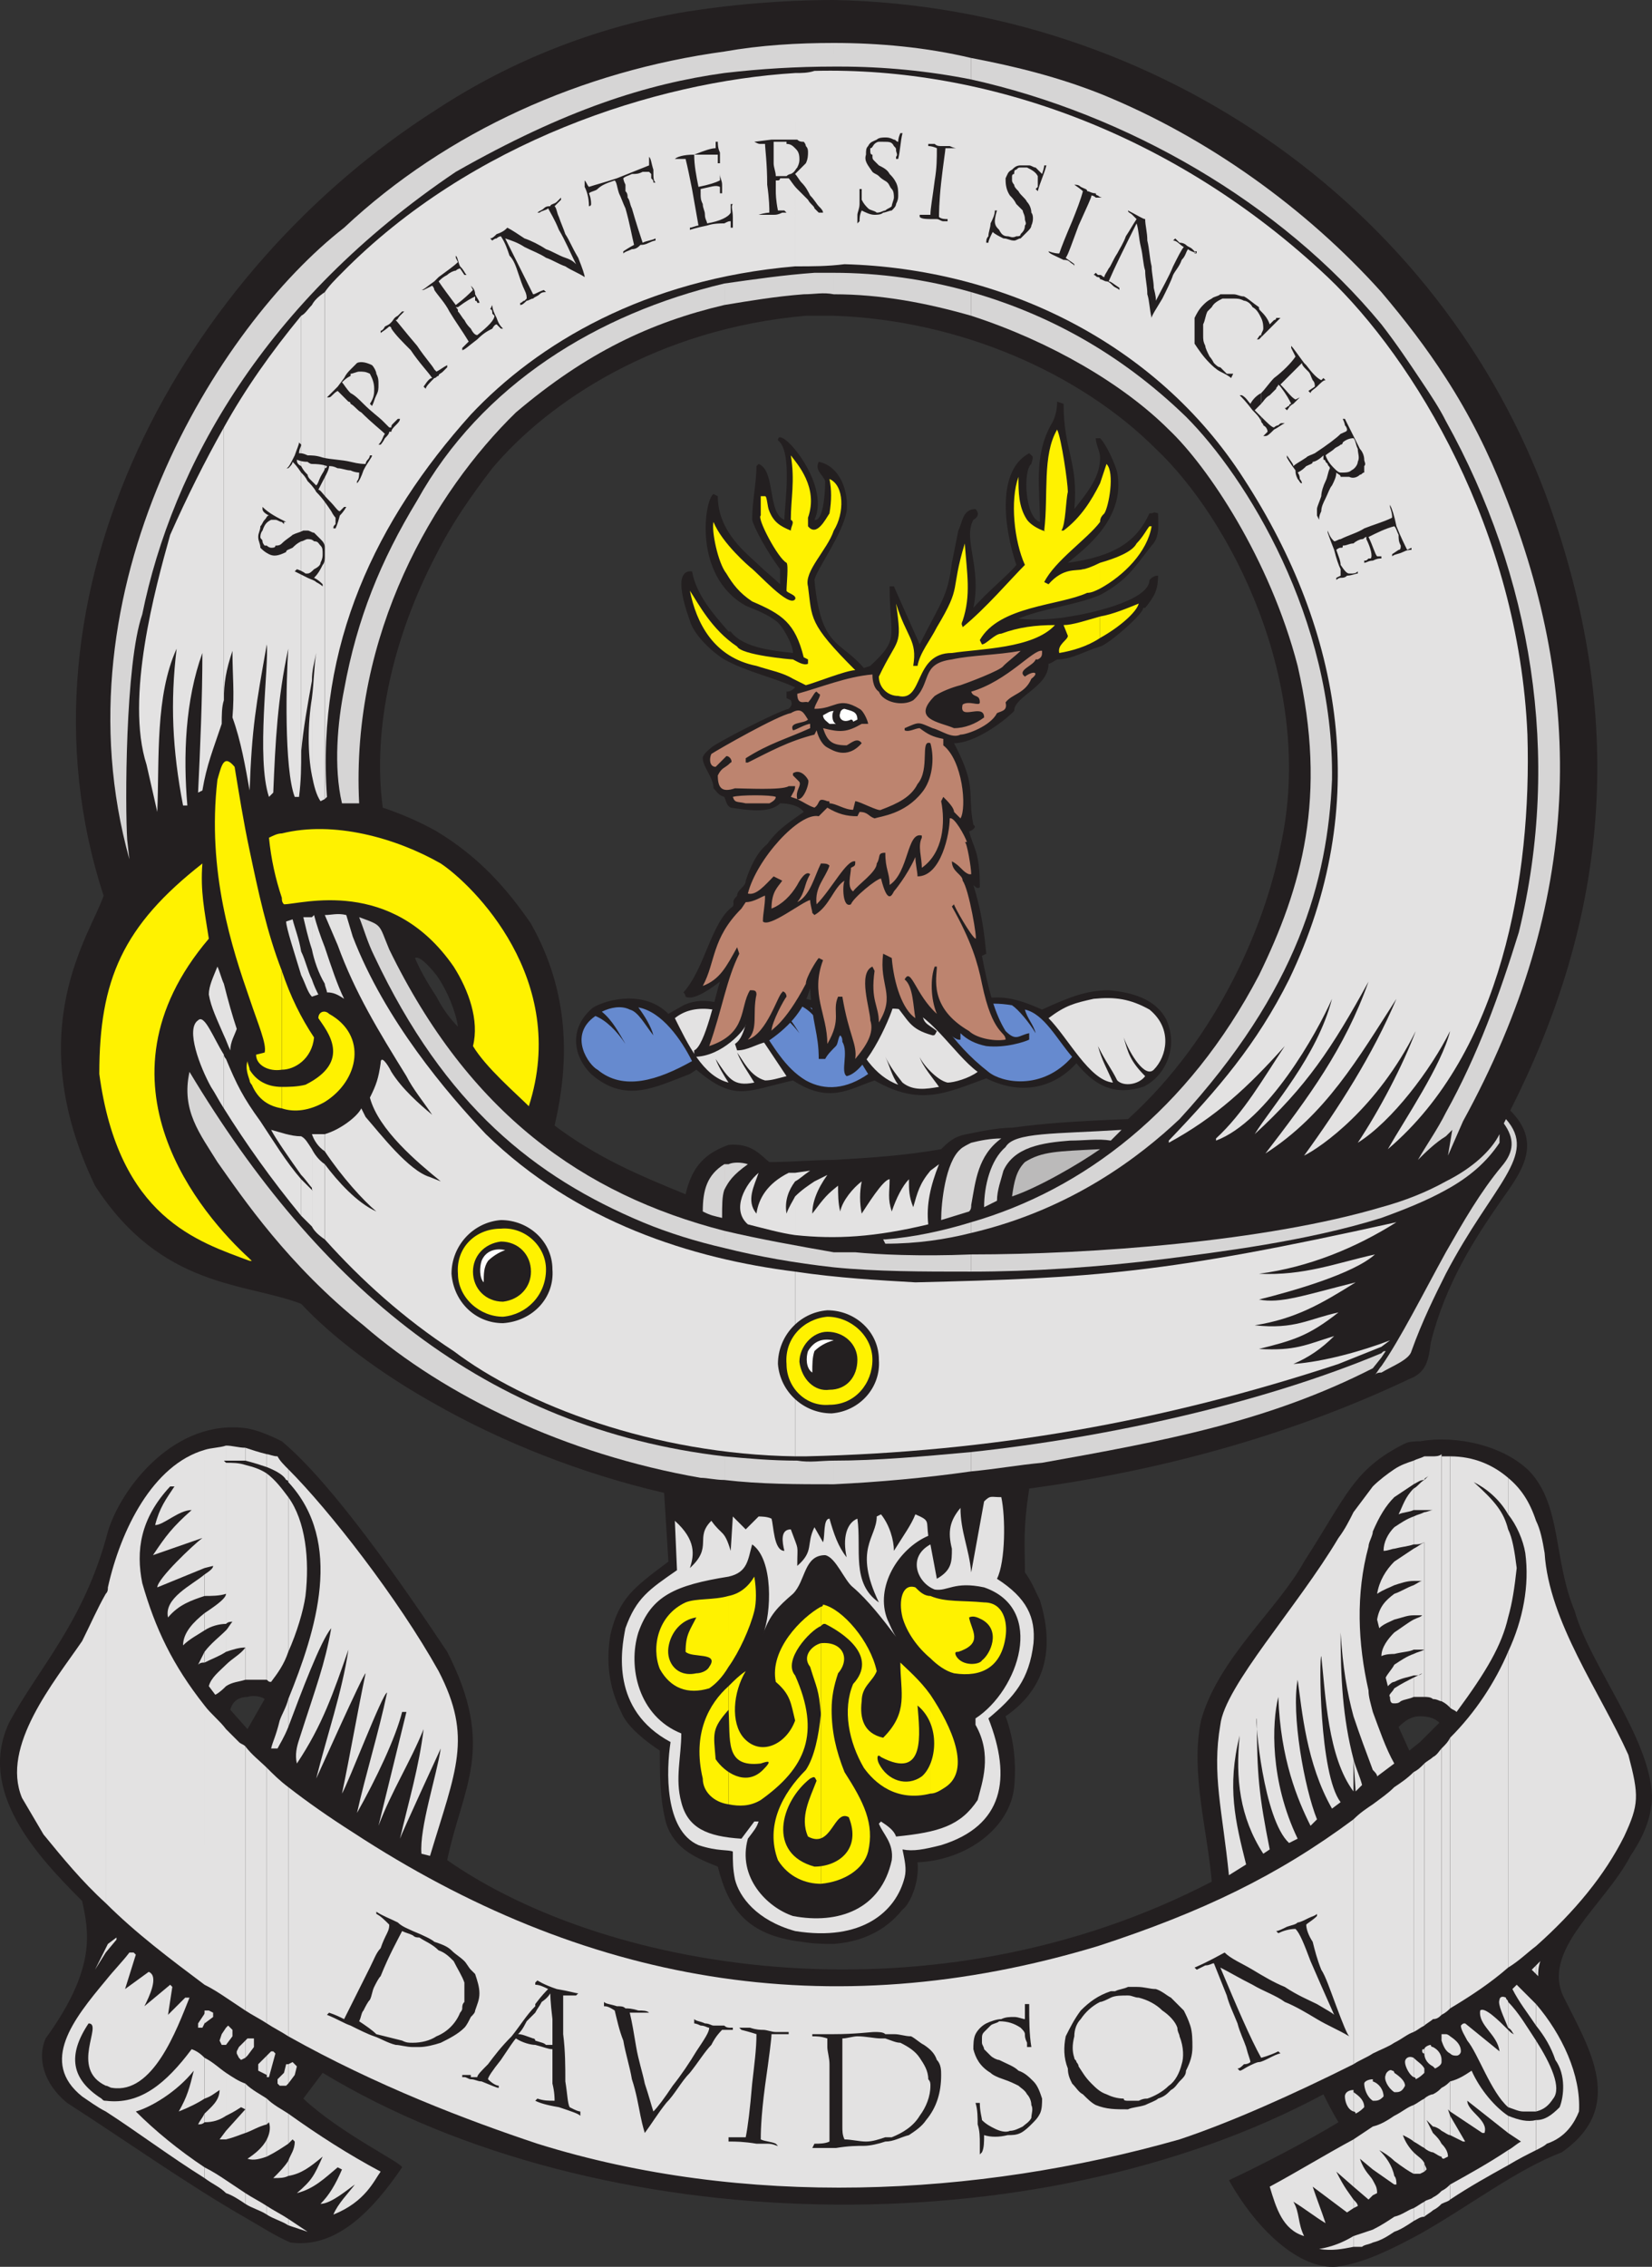 <svg xmlns="http://www.w3.org/2000/svg" width="576.931" height="791.495"><rect width="100%" height="100%" fill="#333333" stroke="none"/><path fill="#231f20" fill-rule="evenodd" d="M495.93 608.25V780c17.25-9.75 33.75-22.5 49.5-28.5 22.5-15.75 9.75-36 .75-54-8.25-16.5 14.25-32.25 23.25-49.5 3-4.5 7.5-12 7.5-21-.75-20.25-21.75-45.75-27-64.5-7.5-18-4.5-36.75-15.75-48.75-9-9-25.5-12.75-38.25-10.5v96c3 0 5.25.75 6.75 2.25l-6.75 6.75m0-9v-96c-1.5 0-3.75 0-5.25.75-18 9-20.25 18-35.25 41.25-9 16.5-30 33.75-36 55.5-3.75 18 2.25 38.25 3.75 56.25-96.75 50.25-210 32.25-267-7.5 5.25-25.5 17.25-39 0-72.75-15-22.5-39.75-58.5-57.75-73.5-4.5-2.25-8.25-3.75-12-4.5v93.75c2.25-.75 5.25 0 6 .75l-6 10.5v171c5.25 3 9.75 6 15 8.25 16.5 2.25 29.25-12 39-26.25 0-1.5-21.75-12-34.5-24l6.75-9c96.75 58.5 249 61.5 349.5 7.5 1.5 3 3 6 5.25 9.75-9.75 6-27 15-38.25 20.25 10.5 18.75 26.25 32.25 39 30 9-1.5 18-6 27.75-11.25V608.25l-3.75 3-3.75-8.25c2.25-2.25 4.5-3.75 7.5-3.75m-409.5-6.75v-93.75c-25.5-3.75-44.25 21-48.75 36-8.25 31.5-24 47.25-34.5 66.75-11.25 24 9.75 46.5 25.5 62.25 2.25 10.5 5.25 23.25-12.75 48-3 6.75-.75 15.75 7.5 22.5 21 13.5 42 28.5 63 40.5v-171l-6-6.75c.75-3 3-4.5 6-4.5"/><path fill="#e3e2e2" fill-rule="evenodd" d="M536.43 740.25v10.5c1.5-.75 3-1.5 3.75-2.25 6.75-2.25 9.75-7.5 11.25-11.25.75-12.75-6-27-15-37.5v7.5c3 3.75 5.25 7.5 6.75 12 3.75 5.25 3 12.75 1.5 16.5-3 3-5.25 4.5-8.25 4.5"/><path fill="#e3e2e2" fill-rule="evenodd" d="M536.43 712.5v24.75c3-.75 4.5-2.25 6-4.5 3-3.75-.75-12-6-20.25m0-26.25v3l.75.75c0-1.5 0-3 .75-5.25l-1.5 1.5m0-155.25v148.5c13.5-12 24-24.75 30.75-38.25 5.25-11.25 5.25-14.25 1.5-28.5-9.75-21.75-27.75-46.5-29.25-70.5-.75-4.5-1.5-8.25-3-11.25m0 148.5V531c-2.25-6.75-5.25-11.25-9.75-15v12.75c3 3.75 5.25 9 6 13.5 1.5 11.25-.75 23.25-6 34.5V687c3.75-2.25 6.75-5.25 9.75-7.5"/><path fill="#e3e2e2" fill-rule="evenodd" d="M536.43 689.25v-3l-1.5 1.5zm0 18v-7.5l-6.75-6.75-1.5 1.5c2.25 4.5 5.25 8.25 8.25 12.75m0 30V712.5c-3-4.5-6-9.75-9.75-13.5v9c1.5.75 1.5 2.25 2.25 2.25-.75 0-1.5-.75-2.25-1.5v27c2.25.75 3.75 1.5 5.25 1.5h4.5m0 13.5v-10.5c-3 .75-6 0-9.75-1.5v6l4.5 3c-1.5.75-3 2.25-4.5 3V756c3.75-2.25 6.75-3.75 9.75-5.25M526.68 534v30.75c1.5-5.25 2.25-10.5 3-17.25-.75-6-1.5-10.5-3-13.5m0-5.25V516c-5.25-4.5-12-7.5-20.25-7.5v87.75c.75.75 1.5.75 2.25 1.5 10.5-14.25 15.75-23.25 18-33V534c-1.5-6-4.5-9.75-12-16.5 4.5 2.25 9 6 12 11.25m0 158.25V576.75c-4.5 10.5-11.25 21-20.25 30v94.5c7.5-4.5 14.25-9 20.25-14.25"/><path fill="#e3e2e2" fill-rule="evenodd" d="M526.68 708v-9c0-.75-.75-.75-.75-1.5-1.5-.75-2.25 0-2.25.75-.75 1.5 1.5 6 3 9.75m0 27.75v-27c-3-3-8.25-8.25-9.75-6.75-.75 5.25 6 8.25 6.75 14.25l-12-9.75c-.75 0-.75 0-1.5.75 0 1.5 1.5 3.75 2.25 5.25 3.75 4.5 8.25 18 14.25 23.25m0 9v-6c-4.5-3-9.75-9-12.75-15.75-2.25 1.5-4.5 3-7.5 3.75v10.5l11.25 7.5h.75c1.5-4.5-6-7.5-6-11.25l14.25 11.25m0 11.25v-5.25c-6.75 4.5-13.5 8.25-20.25 12V768c6.75-4.5 13.5-8.25 20.25-12m-20.25-17.25v6.75l4.5 2.25h.75l-5.25-9m0-27.75v6c.75.75 1.5.75 2.25.75s1.5-.75 1.5-1.5c0-2.25-1.5-3.75-3.75-5.25m0-114.75V508.5h-3V594c1.5.75 2.25 1.5 3 2.25m0 105v-94.5c-.75 1.5-1.5 2.25-3 3.75v93c1.5-.75 2.25-1.5 3-2.25m0 15.75v-6s-.75-.75-1.5-.75h-1.5v2.25c.75 2.25 1.5 3.75 3 4.5"/><path fill="#e3e2e2" fill-rule="evenodd" d="M506.43 737.25v-10.5c-.75.75-1.5 1.5-3 2.25v15c1.5.75 2.25 1.5 3 1.5v-6.75l-.75-2.25.75.75m0 30.75v-5.25c-.75.75-1.5 1.5-3 2.25v4.5c1.5-.75 2.25-.75 3-1.5m-3-19.5v4.5c0 .75.75.75.75.75l1.5-.75c0-1.5-.75-3-2.25-4.5m0-154.5v-86.25c-.75.75-2.25.75-3 .75v84.75c1.5 0 2.25.75 3 .75m0 109.5v-93c-.75.75-1.5 2.25-3 3V705c1.5 0 2.25-.75 3-1.5m0 16.5v-.75c0-2.25-1.5-3.75-3-4.5v6.75l.75.75c1.5-.75 2.25-1.5 2.25-2.25m0 24v-15c-.75.75-1.5 1.5-3 2.25v11.25c.75 0 2.25.75 3 1.5m0 9v-4.5c-.75-1.5-1.5-2.25-3-3.75v6.75c1.5.75 2.25 1.5 3 1.5m0 16.5V765c-.75.75-1.5 1.5-3 2.25v4.5c1.5-.75 2.25-1.5 3-2.25m-3-261v18.75h-3v-10.5l1.5-1.5c-.75.75-1.5.75-1.5 1.5v-8.25h3m0 84.75v-66c-.75 0-2.25.75-3 .75v64.5c.75 0 2.25 0 3 .75m0 111.75v-91.5c-.75.75-2.25 1.5-3 2.25v91.5c.75-.75 2.25-1.5 3-2.25m0 16.5v-6.75s-.75 0-.75-.75c-.75 0-2.25.75-2.25 1.5v1.5c0 2.25 1.5 3.75 3 4.5m0 21v-11.25c-.75 0-2.25.75-3 1.5V750c.75.75 2.25 1.5 3 1.5v-6.75l-2.25-4.5 2.25 2.25m0 29.25v-4.5c-.75.75-2.25.75-3 1.5V774c.75-.75 2.25-1.5 3-2.25m-3-16.5v3l.75-.75c0-.75-.75-1.5-.75-2.25m0-238.5v-8.25c-1.5.75-2.25.75-3.75 1.5v8.25c1.5-.75 2.25-1.5 3.75-1.5m0 10.5v-10.5c-1.5.75-2.25 2.25-3.75 3v7.5h3.75m0 11.25V528c-1.5.75-2.25.75-3.75 1.5v9.75c1.5 0 2.25 0 3.75-.75"/><path fill="#e3e2e2" fill-rule="evenodd" d="M497.43 538.5V576h-3.75v-10.5c1.5-.75 2.25-.75 3-1.5h-3v-10.5c1.5-.75 2.25-1.5 3-1.5h-3v-11.25c1.5-.75 2.25-1.5 3.75-2.25m0 54V576c-1.5.75-2.25.75-3.75 1.5v7.5c1.5 0 2.25 0 3-.75l-3 1.5v6.75h3.75m0 114.75v-91.5c-1.5 1.5-2.25 2.25-3.75 3v90.75c1.5-.75 2.25-1.5 3.75-2.25m0 9.75v-1.5c-.75 0-.75 0-.75.75 0 0 0 .75.75.75m0 6.75v-1.5c-.75-1.5-2.25-2.25-3.75-3.75v6.75c.75 0 .75.75.75.75 1.5-.75 2.25-1.5 3-2.25m0 26.25v-17.25c-1.5.75-2.25 1.5-3.75 2.25v12.75c1.5.75 2.25 1.5 3.75 2.25m0 8.25v-3c-.75-1.5-2.25-2.25-3.75-3.75v7.5h2.25l1.5-.75m0 15.75v-5.25c-1.5.75-2.25 1.5-3.75 2.25v4.5c1.5-.75 2.25-1.5 3.75-1.5m-3.75-255.75V510c-2.25.75-4.5 1.5-6.75 3v9.75l6.75-4.5m0 9v-7.5c-3 3-3.75 6-5.25 9 1.5-.75 3.75-.75 5.25-1.5m0 12v-9.75c-2.25.75-4.5 2.25-6.75 3.75v7.5c3-.75 4.5-.75 6.75-1.5m0 12.75v-11.25l-6.75 4.5v8.25c2.25-.75 4.5-1.5 6.75-1.5m0 12v-10.5c-2.25.75-4.5 2.25-6.75 3v9c3-.75 4.5-1.5 6.75-1.5m0 12v-10.5c-1.5.75-4.5 3-6.75 4.5v7.5c3-.75 5.25-.75 6.75-1.5m0 9v-7.5c-2.25.75-4.5 2.25-6.75 3.75v6c3-1.5 4.5-1.5 6.75-2.25"/><path fill="#e3e2e2" fill-rule="evenodd" d="M493.68 592.5v-6.75c-1.5.75-4.5 2.25-6.75 3.75v5.25c.75 0 1.5 0 2.25-.75 1.5-.75 3-.75 4.5-1.5m0 117v-90.75c-2.25 2.25-4.5 3.75-6.75 5.25v89.25c3-1.5 4.5-3 6.75-3.75m0 15.75v-6.75c-1.5-.75-3 0-3 1.5s1.5 4.5 3 5.25m0 22.5V735c-2.25.75-3.75 2.25-6.75 3.75v15.75c3 2.25 5.25 3.75 6.75 4.5v-7.5c-1.5-1.5-3-3.75-3.75-6 1.5.75 3 1.5 3.75 2.25m0 27.75V771c-2.25.75-3.75 2.25-6.75 3v5.25c2.25-.75 4.5-2.25 6.75-3.75m-6.75-15.75v3h.75c0-.75 0-2.25-.75-3m0-36v6.75h.75c1.5 0 2.25-.75 3-2.25 0-1.5-1.5-3-3.75-4.5m0-201V513c-2.25 1.5-5.25 3.75-7.5 6v15.75c2.25-5.25 4.5-9 7.5-12m0 18v-7.5c-2.25 2.25-3.75 5.25-3.75 8.25 1.5 0 3-.75 3.75-.75m0 12.75v-8.25c-3 3-5.25 6.75-6 11.25 2.25-1.5 4.5-2.25 6-3m0 12v-9c-3 2.25-5.25 4.5-6 9l.75 3c1.5-1.5 3.75-2.25 5.25-3m0 12V570c-2.25 2.25-4.5 5.25-4.5 8.25 1.5-.75 3.75-.75 4.5-.75m0 9.75v-6c-.75 1.5-2.25 3-3 4.5l.75 3c.75-.75 1.5-1.5 2.25-1.5m0 7.5v-5.25c-.75 1.5-2.25 2.25-1.5 3 0 2.25.75 2.25 1.5 2.25m0 118.5V624c-2.25 2.25-4.5 3.75-7.5 6v87c3-1.5 5.25-2.25 7.5-3.75m0 17.25v-6.75s0-.75-.75-.75c-.75-.75-2.25.75-2.25 1.5-.75 1.5.75 4.5 3 6m0 24v-15.75c-2.25 1.5-4.5 3-7.5 3.75v15l7.5 5.25v-3c-.75-3.75-3-6.75-5.25-9 1.5.75 3.75 2.25 5.25 3.75m0 24.75V774c-2.25 1.5-4.5 3-7.5 4.5v4.5c3-.75 5.25-2.25 7.5-3.75m-7.5-18v5.25l1.5-.75c0-2.25-.75-3-1.5-4.5m0-34.5v6.75h.75c1.5 0 2.25-.75 3-1.5 0-2.25-1.5-4.5-3.75-5.25m0-129V618c.75.75 1.5 1.5 1.5 2.25l6-4.5c-3-5.25-5.25-12-7.5-18m0-63V519l-6.75 9v71.25c2.25 6.75 4.5 12.75 6.75 18.75v-20.25c-.75-3-1.5-5.25-1.5-7.5-3.75-16.5-4.5-33.75 0-50.25 0-1.5 1.5-3.75 1.5-5.25m0 182.25v-87c-2.25 1.5-4.5 3-6.75 5.25v85.5c2.25-1.5 4.5-2.25 6.75-3.75m0 16.5V726c-1.5 0-3 .75-3 1.5 0 1.5.75 4.5 3 6m0 24v-15l-6.75 4.5v16.5l5.25 4.5 1.5-1.5v-5.25c-.75-1.5-3-3-4.5-7.5l4.5 3.75m0 25.5v-4.5l-6.75 2.25v3.75h3c.75-.75 2.25-.75 3.75-1.5m-6.75-15v3l1.5-.75c0-.75-.75-1.5-1.5-2.25m0-37.5v6.75c.75 0 .75.75.75.75 1.5-.75 2.25-1.5 3-2.25 0-2.25-1.5-3.75-3.75-5.25m0-116.25.75 11.25 2.25-2.25c-.75-3-2.25-6-3-9m0-15V528c-1.5 3-3 6-5.25 9-14.25 24-39.75 51.75-41.25 65.25-3 17.25.75 30 3 52.5l6-3.75c-3.75-15-6.75-27-2.25-45-1.5 15 0 28.5 8.25 41.25l2.25-1.5c-3.75-18.75-4.5-26.25-4.5-45.75-.75 0 2.25 35.25 11.25 43.5l3-1.5c-9.75-20.25-9-40.5-6.75-49.5.75 21.75 6.75 36 11.25 45l2.25-2.25c-4.5-11.25-9-36.75-6.75-48.75 1.5 10.5 3 29.25 12 45l3-2.25c-7.5-9.75-7.5-51-6.75-51 1.5 13.5 2.25 35.25 11.25 47.25v-11.25c-3.75-14.25-4.5-28.5-4.5-44.25.75 12 2.25 21 4.5 29.25"/><path fill="#e3e2e2" fill-rule="evenodd" d="M472.68 720.75v-85.5c-26.25 19.5-52.5 32.25-89.25 44.25-94.5 28.5-180 12.75-260.25-39.75-8.25-5.25-15.75-10.5-22.5-15.75v87c30.75 17.25 62.25 29.25 87 37.5 72 22.5 153 18.75 224.25-1.5 18-6 39.75-15.75 60.75-26.25m0 16.5v-7.5c-1.5 0-3 .75-3 2.25s.75 4.5 3 5.25m0 26.25V747c-9.75 5.25-19.5 11.25-29.25 16.5 2.25 7.5 4.5 15 12 17.25-2.25-4.5-1.5-8.25-3.75-12 3.75 2.25 7.5 5.25 11.25 7.5-1.5-4.5-3-8.25-4.5-12.75l12 9 2.25-1.5v-3c-1.5-2.25-3-3.75-6-9.75l6 5.25m0 21v-3.75c-3.75 2.25-7.5 3.75-12 4.5 4.5.75 8.25 0 12-.75m-372-9.75V777l6.75 2.25-6.75-4.5m0-20.25v5.25c4.5-.75 7.5-3 12-6.75-3 6.75-3.75 8.25-9 12.75 6-1.5 9.75-5.25 14.25-9l1.5.75c-2.25 5.25-4.5 9-7.5 12 3.75 0 9.75-5.25 12-6.75-2.25 3-6 6.75-7.5 10.5 11.25-4.5 14.25-12 16.5-15-11.25-6-21.75-12.75-32.25-20.25v10.5l1.5-1.5.75.75c0 3-1.5 4.5-2.25 6.75m0-33.75v6.75l2.25-3 .75-3-1.5-1.5-1.5.75"/><path fill="#e3e2e2" fill-rule="evenodd" d="M100.68 593.25V603c4.5-12 11.25-30 15-34.5-2.25 12.75-5.25 20.25-11.25 39-.75 2.25-1.5 5.25-.75 8.25 9-13.5 12.75-24.75 18-39.75-2.25 15-7.5 30-11.25 45 .75-1.5 16.5-36.75 17.25-36.75-3 14.25-5.25 27.75-8.25 42 2.25-3.75 14.25-35.25 15.75-35.25-3 14.25-7.5 28.5-10.5 42 6.75-12 13.5-26.25 15.75-35.25h1.5l-9.75 39.75c4.5-12 11.25-22.5 15.75-33.75-1.5 12.75-5.25 25.5-8.25 38.25.75-2.25 14.25-31.5 14.25-31.5-1.5 9.75-7.5 27.75-6.75 36.75l3 .75c9-30 15-41.25 3-64.5-14.25-25.5-38.25-56.25-52.5-70.5v4.5c19.5 21 9.75 51.75 0 75.75"/><path fill="#e3e2e2" fill-rule="evenodd" d="M100.68 522.75v54c3-6.75 5.25-14.25 6-19.5 1.5-12.75 0-26.25-6-34.5m0-5.25V513c-1.5-1.5-3-3-3.75-4.5-1.5 0-3-.75-3.75-.75v4.5c3.75 1.5 6 3 6.75 4.5 0 0 .75 0 .75.75"/><path fill="#e3e2e2" fill-rule="evenodd" d="M100.68 576.75v-54c-2.25-3-4.5-6-7.5-8.25v72c.75.75.75.75 1.5.75 2.25-3 4.5-6 6-10.5m0 26.25v-9.75c-.75 3-2.25 5.25-3 7.5-1.5 6-2.25 6.75-3 9.75h2.25c.75-1.5 2.25-3.75 3.75-7.5m0 108v-87c-3-2.25-5.25-4.5-7.5-6.75v89.25c2.25 1.5 5.25 3 7.5 4.5m0 16.5v-6.75h-.75l-.75 3-2.25 2.25v1.5l.75.75h2.25l.75-.75m0 21V738c-2.25-1.5-5.25-3-7.5-5.25v9l.75-.75c.75 2.25 0 4.5-.75 6v6c3-1.5 5.25-3 7.5-4.5m0 11.25v-5.25c-1.5 2.25-3 3.75-5.25 6 2.25 0 3.75 0 5.25-.75m0 17.25v-2.25c-2.25-1.5-5.25-3-7.5-4.5v3c2.25 1.5 5.25 2.25 7.5 3.75m-7.5-59.25v7.5h.75l2.25-8.25-.75-.75h-.75l-1.5 1.5m0-205.5v-4.5c-3-.75-5.25-1.5-7.5-2.25v4.5c3 .75 5.25 1.5 7.5 2.25"/><path fill="#e3e2e2" fill-rule="evenodd" d="M93.18 586.5v-72c-2.25-1.5-4.5-2.25-7.5-3v63.75h.75-.75v11.25h7.5m0 120v-89.25c-2.25-2.25-5.25-4.5-7.5-7.5V702c2.25 1.5 5.25 3 7.5 4.5m0 18.75v-7.5l-3 3V723l3 1.5v.75m0 16.5v-9c-2.25-1.5-5.25-3-7.5-5.25v17.25c2.25-.75 4.5-2.25 7.5-3m0 11.25v-6c-1.5 3-4.5 5.25-6.75 6.75 2.25.75 4.5 0 6.75-.75m0 20.25v-3c-2.25-1.5-5.25-3-7.5-4.5v3.75c2.25 1.5 5.25 2.25 7.5 3.75m-7.5-60.75v6l.75-.75 2.25-3v-3h-2.25l-.75.75m0-202.5v-4.5c-2.25 0-4.5-.75-6.75-.75V510h6.75m0 65.25V511.5c-2.25-.75-4.5-.75-6.75-.75V567c.75-.75 1.5-.75 2.25-.75-.75.75-1.5 2.25-2.25 3v7.5c2.25-.75 4.5-1.5 6.75-1.5"/><path fill="#e3e2e2" fill-rule="evenodd" d="M85.68 586.5v-11.25c-1.5 2.25-4.5 3.75-6.75 6v7.5c2.25-1.5 4.5-1.5 6.75-2.25m0 115.5v-92.25c-.75-.75-1.5-.75-2.25-1.5l-4.5-4.5v93.75l6.75 4.5m0 16.5v-6l-2.25 2.25-.75 1.5v.75l.75 1.5.75.75 1.5-.75m0 26.25V727.5c-2.25-.75-4.5-2.25-6.75-3.75v15c1.5-.75 3-1.5 5.25-3l1.5.75-6.75 7.5v3c3-.75 4.5-1.5 6.75-2.25m0 24.75v-3.75l-6.75-4.5v4.5c2.25.75 4.5 2.25 6.75 3.75M78.93 708v6l2.25-3v-2.25l-1.5-1.5-.75.75m0-198v-5.25c-2.25.75-5.25.75-7.5 1.5v41.25l3-.75c0 .75-.75 1.5-3 3v7.5c2.25 0 5.25 0 7.5-.75v-45.75l-.75-.75h.75m0 57v-10.5c0 1.5-3 3.75-7.5 6.75v6c2.25-1.5 5.25-2.25 7.5-2.25m0 9.75v-7.5c-2.25 2.25-5.25 4.5-7.5 7.5v3.75c3-1.5 5.25-2.25 7.5-3.75m0 12v-7.5c-2.25 2.25-5.25 4.5-6 7.5l2.25 3c1.5-.75 3-2.25 3.75-3m0 108.75v-93.75c-2.25-3-5.25-5.25-7.5-8.25V693c3 1.5 5.25 3 7.5 4.5m0 16.5v-6l-1.5 2.25-.75 2.25.75 1.5h1.5m0 24.75v-15c-2.25-1.5-4.5-3.75-7.5-5.25v14.25c2.25-.75 3-1.5 5.25-3 0 3.75-3 6-5.25 8.25v3c3 0 5.25-.75 7.5-2.25m0 8.25v-3l-2.25 3h2.25m0 18.75v-4.5c-2.25-1.5-4.5-3-7.5-4.5v3.75c3 2.25 5.25 3 7.5 5.25M71.43 702v4.5l3-2.25v-1.5l-1.5-.75h-1.5m0-154.5v-41.25c-18 5.25-29.25 27.75-33.75 48 0 .75 0 1.5-.75 2.25v108c10.5 10.5 22.5 19.5 34.5 28.5v-97.5c-11.25-14.25-17.25-27-21.75-42.75-2.25-11.25-.75-22.5 9.75-33.75h1.5c-3 4.5-5.25 7.5-6.75 13.5 3 0 8.25-5.25 12.75-5.25-6.75 6-9 9-13.5 15.75l17.25-6c-3 2.25-15.75 14.25-15.75 17.25l16.5-6.75"/><path fill="#e3e2e2" fill-rule="evenodd" d="M71.43 557.25v-7.5c-4.5 3.75-14.25 8.25-12.75 15 3.75-4.5 8.25-6 12.75-7.5m0 12v-6c-3.75 3-7.5 6.75-7.5 11.25 2.25-2.25 5.25-3.75 7.5-5.25m0 11.25v-3.75l-2.25 4.5c.75-.75 1.5-.75 2.25-.75m0 126 .75-4.5-3 4.5v1.5h1.5l.75-1.5m0 26.25V718.5c-.75-.75-2.25-2.25-4.5-3-9 12-18 19.5-30 18v3.75c10.5 6.75 22.5 15.75 34.5 23.25v-3.75c-9-6-17.25-12.75-24-19.5 5.25-1.5 14.25-6.75 20.25-14.25-1.5 6-2.25 9-5.25 14.25 3.75-1.5 6.75-3 9-4.5"/><path fill="#e3e2e2" fill-rule="evenodd" d="M71.43 741v-3c-.75 1.5-1.5 2.25-2.25 3.75.75 0 1.5 0 2.25-.75m-34.5-49.5v36.75c.75 0 1.5.75 2.25.75 14.25 2.25 22.5-20.25 27-31.5h-1.5l-6 6 1.5-9.75-.75-.75-9 7.5c1.5-3 5.25-10.5 1.5-12l-8.25 6 3.75-12-.75-.75h-1.5c-2.25 3-5.25 6-8.25 9.75m0-11.25v1.5l3.75-4.5v-.75l-3 2.25-.75 1.5m0-15.75v-108c-3 5.25-5.25 10.5-8.25 16.5-9.75 14.25-28.5 36.75-21 54.75l7.5 12.75c6.75 8.25 13.5 16.5 21.75 24m0 17.25v-1.5l-3.75 7.5zm0 46.5V691.5C25.68 705 13.68 720 28.68 732c2.25 1.5 5.25 3.75 8.25 5.25v-3.75c-.75 0-.75 0-1.5-.75-10.5-6.75-12-15-4.5-26.25 5.25 0-6.75 15.75 6 21.75"/><path fill="#fff" fill-rule="evenodd" d="m37.68 675 .75-.75-.75.75"/><path fill="#231f20" fill-rule="evenodd" d="M291.18 405v273.75c9.75-.75 18-4.5 24-12 2.25-1.5 6-9 5.25-16.5 17.25-.75 32.25-12 33.75-26.25.75-8.25 0-16.5-3-24.75 12-8.25 18-21 12-40.5-1.5-3-3-6.75-5.25-9.75 0-9.75-.75-14.25 1.5-29.25 44.25-6 90-18 132.75-38.25 6-2.25 6.75-6.75 7.5-12.75 5.25-21 15.75-36.75 24-48.75 6.75-9.75 15.75-20.25 3.75-32.25 33-65.25 40.5-131.25 15.75-205.5-36-108.75-138.75-180-252-182.25v110.25c44.25 1.5 86.25 20.25 112.5 46.5 25.5 24 56.25 81.75 43.5 138.75-5.25 27-21.75 66.75-53.25 95.25-19.5.75-29.25 1.5-40.5 3-5.25 0-12 1.5-15.75 2.25-4.5.75-6.75 3-9 5.25-12.75 2.25-24.75 3-37.5 3.75m0-294.75V0c-17.25 0-36 1.5-54 4.5-29.25 5.25-58.5 16.5-84.75 33.75V193.5c5.25-10.5 12-20.25 19.5-30 19.5-23.25 57.75-48.75 109.5-53.25h9.75m0 568.5V405c-6.75 0-15 .75-22.5.75-3-2.25-6-6.75-14.25-6-8.25 3-12.75 7.5-15 17.25-16.5-6.75-30.75-12.75-45.75-24 5.25-22.5 5.25-46.5-8.25-70.5-8.25-12-18-23.25-33-32.25v50.25c3.75 5.25 6.75 12.75 7.5 18-2.25-2.25-5.25-6-7.5-10.5v142.5c22.5 12.75 50.25 24 79.5 30.75l1.5 24c-12 9-17.25 12.75-20.25 25.5-1.5 9-.75 18 3.75 27 2.25 6 11.25 12 13.5 13.5 0 8.25 0 17.25 2.25 25.5 3 9 10.5 12 18 15 3.75 15 10.5 24 29.25 26.25 4.5.75 8.25.75 11.25.75M152.43 193.5V38.25C63.93 94.5 1.68 207 36.18 312.75c-4.5 13.5-29.25 46.5-3 101.25 23.25 36 52.5 33.75 72 41.25 10.5 11.25 27 24 47.25 35.25V348c-3-4.5-6-9.75-7.5-13.5 1.5-.75 4.5 2.25 7.5 6v-50.25c-5.25-3-12-6-18.75-8.25-3.75-27.75 3.75-60 18.75-88.5"/><path fill="#d6d5d5" fill-rule="evenodd" d="M351.18 400.5c3-5.25 17.25-4.5 40.5-6l-3.75 3.75c-4.5-.75-9 0-14.25 0-9.75.75-19.5 2.25-23.25 10.5-.75 3-2.25 6.75-2.25 10.5l-4.5 2.25c0-7.5 2.25-16.5 7.5-21"/><path fill="#e3e2e2" fill-rule="evenodd" d="M277.68 674.25c-13.5-3.75-19.5-12-21-18-.75-3.75-.75-6-.75-9.75-1.5-.75-5.25 0-12-2.25-12-5.25-11.25-26.25-9.75-36-21-11.25-17.25-32.25-15.75-39.75 3.75-10.5 8.25-13.5 18-20.25l-.75-17.25c7.5 6.75 6.75 12 5.25 16.5 8.25-7.5 1.5-10.5 7.5-16.5 3.75 5.25 4.5 3 6.75 10.5l.75-12 4.5 4.5 4.5-4.5c.75 0 3 0 4.5.75.75 2.25.75 11.25 4.5 11.25-.75-3-1.5-7.5 2.25-7.5 3 8.25 2.25 4.5 2.25 12.75 6-5.25 3-7.5 6-13.5l3 5.25c.75-2.25 0-8.25 2.25-8.25 1.5 5.25 3 9.75 6 13.5-1.5-6.75 0-12 3.75-13.5 1.5 10.5-2.25 22.5 7.5 29.25-9-18.75-.75-22.5-.75-30l1.5-.75c3 3.75 4.5 9 4.5 12.75 3.75-6 6-9 7.5-12.75 5.25 2.25 3.75 2.25 4.5 7.5-10.5 4.5-18.75 18-14.25 29.25.75 1.5 1.5 3.75 3 6-4.5-6-9.75-12.75-15-17.25-3-2.25-6-10.5-9.75-11.25-7.5 0-6.75 9-11.25 13.5-5.25 4.5-8.25 7.5-10.5 14.25 3-7.5 3.75-26.25-3.75-31.5-1.5 5.25-1.5 9.75-8.25 11.25-18.75 3-27 6.75-31.5 19.5-3.75 12 0 29.25 15 35.25 0 8.25-2.25 15.75 0 24 2.25 9 9 12 21 12.75l4.5-6h1.5c-.75 2.25-1.5 3-3.75 6-3.75 13.5 6.75 24 15.75 27 15.75 3 30.75-2.25 34.5-19.5.75-6-3-9-4.5-12.75l.75-.75c2.25 1.5 4.5 3 5.25 5.25 15-1.5 22.5-3.75 28.5-12.75 1.5-6 5.25-15.75-.75-26.25V600c15-9.75 24.75-38.25 3-45.75-10.5-2.25-12.75 1.5-17.25.75-6-2.25-9.75-11.25-1.5-15.75l2.25 12c5.25-3 5.25-6 5.25-10.5-1.5-6-.75-9.75 3-14.25 0 8.25 3 14.25 3.75 22.5l4.5-24.75c2.25-2.25 2.25-1.5 6-1.5 1.5 6.75 1.5 22.5-1.5 28.5 10.5 6.75 13.5 13.5 12.75 22.5-1.5 12.75-6.75 18.75-15.75 26.25 8.25 21 5.25 37.5-16.5 44.25-6 1.5-9.75 2.25-13.5 1.5.75 3.75 1.5 6.75.75 9.75-3 12-15 22.5-38.25 18.75"/><path fill="#d6d5d5" fill-rule="evenodd" d="M504.93 437.25v7.5c16.5-31.5 32.25-41.25 21-54l-.75 1.5c3.75 5.25 3.75 9.75-.75 15-7.5 9-13.5 19.5-19.5 30"/><path fill="#d6d5d5" fill-rule="evenodd" d="M504.93 412.5v3c8.25-4.5 14.25-9.75 18.75-16.5v-3c-3 6-9.75 12-18.75 16.5m0-24v8.25l2.25-2.25-1.5 9 5.25-12c42-76.5 42.75-148.5 14.25-219.75-5.25-13.5-12-27-20.25-39.75v15c30 54 40.5 117 25.5 178.5-6.75 21.75-14.25 42.75-25.5 63m0-241.5v-15c-6.75-10.5-14.25-20.25-22.5-30v11.25c5.25 6.75 9.75 13.5 14.25 20.25 3 4.5 6 9 8.25 13.5m0 249.75v-8.25c-3 6-6.75 11.25-9.75 16.5 2.25-2.25 6-6 9.75-8.25m0 18.75v-3c-6.75 3.75-14.25 6.75-22.5 9v3.75c8.25-3 15.75-6 22.5-9.75m0 29.25v-7.5c-8.25 15-15.75 30-22.5 39.75v2.25c3.75-2.25 9.75-4.5 10.5-7.5 3.75-10.5 8.25-19.5 12-27m-22.5 27.75v1.5l1.5-2.25c-.75 0-.75 0-1.5.75m0-359.25V102c-26.25-29.25-60.75-54-97.5-69-15-6-30-9.75-45.75-12.75v7.5c54 12 108 42.75 143.25 85.5m0 312v-3.75c-40.5 12-101.25 16.5-143.25 16.5v6c21 0 44.25-1.5 68.25-4.5 17.25-2.25 48.75-6 75-14.25m0 48.75v-1.5c-41.25 17.25-94.5 29.25-143.25 34.5v6.75c8.25-.75 16.5-2.25 24.75-3 42-7.5 78.75-14.25 115.5-33l3-3.75m0 5.25V477c-.75.75-1.5 2.25-2.25 3 .75-.75 1.5-.75 2.25-.75m-143.25-52.5v3.75c35.25-8.25 59.25-27 72.75-39.75 41.25-45 51.75-83.25 53.25-118.5.75-56.25-30-105.75-51-126.75-23.25-22.5-48.75-36-75-43.5v8.25c27.75 9 53.25 24 69 39.75 13.5 12.75 35.25 45 45 82.5 10.5 45.75 1.5 77.25-13.5 108-24.75 47.25-61.5 75-100.5 86.25"/><path fill="#d6d5d5" fill-rule="evenodd" d="M339.18 399v21.75c1.5-8.25 2.25-17.25 10.5-23.25-3.75 0-7.5.75-10.5 1.5m0-371.25v-7.5c-15.75-3.75-32.25-5.25-48-5.25v8.25h2.25c15 0 30.75 1.5 45.75 4.5m0 82.5V102c-15.75-4.5-32.25-6.75-48-6.75v7.5c16.5 0 32.25 3 48 7.5m0 310.5V399c-1.5.75-3 1.5-3.75 2.25-5.25 4.5-6.75 18.75-6.75 24.75l9.75-3c.75-.75.75-1.5.75-2.25m0 9.75v-3.75c-9.75 3-20.25 5.25-30 6h-.75l.75 1.5c11.25 0 21-1.5 30-3.75m0 13.5v-6c-18 .75-33 0-40.5-.75h-7.5v5.25c15 1.5 30.75 1.5 48 1.5m0 69.75V507c-16.5 1.5-33 3-48 3v8.25c15.75-.75 32.25-2.25 48-4.5m-48-490.5V15c-12.75 0-25.5.75-38.25 3v7.5c12.75-1.5 25.5-2.25 38.25-2.25m0 79.5v-7.5h-6.75c-10.5.75-21 2.25-31.5 3.75v7.5c9-1.5 18-3 27.75-3.75 3.75 0 6.75-.75 10.5 0m0 339.75v-5.25c-12.75-2.25-25.5-4.5-38.25-7.5v6c12 3 24.75 5.25 38.25 6.75m0 75.75V510c-4.5 0-8.25.75-12.75 0-9 0-17.25-.75-25.5-1.5v8.25c12.75 1.5 25.5 1.5 38.25 1.5M252.93 406.5v9c1.5-3 3-5.25 8.25-9-2.25-.75-5.25-.75-6.75 0h-1.5m0-381V18c-49.5 6.75-96.75 27.75-132.75 61.5-44.25 34.5-101.25 126-75 220.5l-.75-6.75c-.75-11.25-.75-61.5 5.25-78.75C60.18 162.75 92.43 105 159.18 60c38.25-21.75 66.75-30.75 93.75-34.5"/><path fill="#d6d5d5" fill-rule="evenodd" d="M252.93 106.5V99c-44.25 10.5-84.75 35.25-107.25 75.75-12.75 21-21 41.25-25.5 66-2.25 11.25-3.75 27-.75 39.75h6c-3-59.25 26.25-108.75 54.75-136.5 24.75-21 47.25-31.5 72.75-37.5m0 309v-9c-6 3.75-7.5 9-7.5 16.5 3 1.5 3.75 1.5 6.75 2.25 0-4.5 0-7.5.75-9.75m0 20.25v-6c-49.5-12.75-89.25-41.25-117-98.25-3.75-9-2.25-8.25-10.5-11.25 1.5 3.75 3 9 5.25 13.5 24.75 52.5 56.25 77.25 93.75 93 9 3.75 18.75 6.75 28.5 9m0 81v-8.25c-83.25-9.75-141.75-59.25-186.75-134.25-3 13.5 3.75 21.75 9.75 31.5 9 12.75 24.75 36 51 57 28.5 24.75 70.5 45 117.75 53.25 2.25 0 5.25.75 8.25.75"/><path fill="#fff200" fill-rule="evenodd" d="M324.93 591.75v34.5c1.5 0 3-.75 5.25-2.25 9-6 2.25-21-5.25-32.25m0-34.5V579c2.25 2.25 5.25 4.5 8.25 5.25 9.75 1.5 16.5-2.25 18-12.75.75-5.25-.75-12-7.5-12-7.5-.75-13.5 0-18.75-2.25m0 21.75v-21.75c-2.25 0-3.75-1.5-5.25-3-4.5-1.5-6 4.5-4.5 10.5 1.5 5.25 5.25 10.5 9.75 14.25"/><path fill="#fff200" fill-rule="evenodd" d="M324.93 626.25v-34.5c-3.75-5.25-8.25-9-10.5-11.25 0 10.5 3 17.25-6 26.25-6.75-1.5-8.25-6.75-7.5-12.75 0-5.25 3.75-6.75 5.25-10.5-2.25-10.5-12-21.75-18.75-23.25 0 0 0 .75-.75.75v6.75c.75-.75.75-.75 1.5-.75 6 3 18.75 11.25 9.75 21-3.75 9-1.5 20.25 3.75 29.25 3.75 5.25 11.25 12 23.25 9"/><path fill="#fff200" fill-rule="evenodd" d="M286.68 573.75v84c8.25-.75 15-5.25 16.5-11.25 2.25-9.75-1.5-17.25-8.25-27.75-3-7.5-4.5-14.25-4.5-21.75 0-4.5.75-8.25 2.25-12.75 4.5-5.25 1.5-11.25-6-10.5m0-6V561c-6.75 3.75-18 15-15.75 26.25 5.25 4.5 5.25 7.5 6.75 13.5-3 8.25-12 12.75-18 6-4.5-5.25-3.75-15.75.75-23.25-2.25 1.5-3.75 3-6 5.25V630c3.75.75 7.5.75 11.25-1.5 15.75-11.25 21-23.25 12-43.5-4.5-5.25 5.25-15.75 9-17.25"/><path fill="#fff200" fill-rule="evenodd" d="M286.68 657.75v-84c-3 .75-6.75 4.5-3.75 8.25 2.25 7.5 3 7.5 3.75 16.5-.75 7.5-2.25 15-5.25 19.5-8.25 8.25-14.25 19.5-9.75 31.5 3.75 6 9.75 8.25 15 8.25m-32.25-100.5V582c3.75-5.25 7.5-13.5 9-19.5.75-3 .75-7.5 0-12-2.25 3.75-5.25 6-9 6.75m0 24.75v-24.75c-5.25 1.5-11.25.75-15 2.25-9.75 4.5-12 15.75-9 23.25 3.75 6.75 9.75 9 17.25 6.75 2.25-1.5 4.5-3.75 6.75-7.5m0 48v-41.25c-6.75 6-12.75 16.5-9 32.25 0 4.5 3.75 8.25 9 9m-156-250.5v7.5c4.5 1.5 9.75.75 15-2.25 12-7.5 15-23.25 1.5-30.75-1.5-1.5-3.75-.75-3.75 1.5 3 4.5 12 15-4.5 23.25-3 .75-6 .75-8.25.75"/><path fill="#fff200" fill-rule="evenodd" d="M98.43 339v34.5c4.5 0 10.5-3.75 11.25-11.25-4.5-6.75-8.25-14.25-11.25-23.25m0-48v22.5c0 .75 0 1.5.75 2.25 6 0 37.5-9.75 59.25 21.75 5.25 8.25 9 18.75 6.75 27.75 4.5 7.5 15 16.5 19.5 21 14.25-44.25-19.5-77.25-30.75-84.75-15.75-9-37.5-15-55.5-10.5m0 22.5V291c-1.5 0-3 .75-4.5 1.5.75 7.5 2.25 14.25 4.5 21"/><path fill="#fff200" fill-rule="evenodd" d="M98.43 373.5V339c-5.25-13.5-8.25-27.75-11.25-42v51.75c3 9 6 15.75 5.25 18.75l-3 .75c0 3.75 4.5 6 9 5.25m0 13.5v-7.5c-5.25 0-9-2.25-11.25-6v3.75c0 .75.75 1.5.75 1.5 2.25 5.25 6 7.5 10.5 8.25m-11.25 52.5v.75h.75zm0-90.75V297c-2.25-10.5-3.75-20.25-5.25-29.25-3.75-4.5-4.5-.75-6 4.5-3.75 32.25 5.25 59.25 11.25 76.5m0 28.5v-3.75c0-.75-.75-2.25-.75-3-.75 2.25 0 4.5.75 6.75"/><path fill="#fff200" fill-rule="evenodd" d="M87.18 440.25v-.75c-16.5-15-57-61.5-14.25-111.75-1.5-9.75-3-16.5-2.25-26.25-27.75 21.75-36 40.5-36 73.5 6.75 50.25 34.5 58.5 52.5 65.25"/><path fill="#e3e2e2" fill-rule="evenodd" d="M277.68 444v64.5h3.75c64.5-1.5 124.5-12 186-32.25l15-6 3-2.25c-9.75 3.75-23.25 7.5-33.75 8.25 5.25-2.25 9.75-5.25 14.25-9.75-9.75 3-13.5 5.25-26.25 4.5 12-3 17.25-4.5 27.75-12.75-10.5 2.25-15 6-29.25 4.5 14.25-2.25 23.25-7.5 35.25-15-18 4.5-26.25 7.5-33.75 6 12-3 33-9 40.5-15.75-13.5 3-24.75 7.5-40.5 6.75 17.25-2.25 33.75-9 48-18-81 18-105.75 19.5-168 21-12.75-.75-27-1.5-42-3.75m0-26.25v13.5c14.25 1.5 27.75.75 46.5-3.75-.75-6.75.75-13.5 3.75-21l-3 2.25c-3.75 4.5-4.5 7.5-6 12.75-1.5-3.75-1.5-6-1.5-9.75-2.25 2.25-4.5 6.75-6 11.25-1.5-4.5-.75-6.75-.75-11.25-2.25 0-8.25 9.75-9.75 12-.75-3.75-.75-7.5 0-11.25-3 2.25-6.75 6.75-7.5 10.5-.75-3-.75-6-.75-9-3.75 3-4.5 3.75-9 9.75 0-3.75 1.5-8.25 5.25-13.5l-4.5 2.25c-2.25 1.5-4.5 3-6.75 5.25m0-8.25v3c1.5-.75 3-2.25 5.25-3.75l-5.25.75m0-384V93c6 0 11.25 0 17.25-.75 54.75 1.5 108.75 27 139.5 75 34.5 53.25 45 114 15.75 174.75-11.25 22.5-24.75 38.25-42 56.25v.75c16.5-9 27.75-19.5 40.5-33.75-7.5 11.25-14.25 23.25-24 32.25v.75c18-6.75 35.25-37.5 40.5-49.5-5.25 20.25-21 37.5-27 47.25 18-16.5 27-30 39.75-53.25-8.25 23.25-21 40.5-36 60 21-13.5 32.25-33 45.75-54-8.25 19.5-20.25 38.25-32.25 54.75 6-3 25.5-16.5 39-43.5-4.5 12-12.75 27.75-20.25 39 12-7.5 25.5-25.5 32.25-39-3 12-15.75 30.75-21.75 41.25 39.75-33.75 50.25-95.25 48.75-144.75-3-71.25-39.75-131.25-69.75-159.75-53.25-50.25-119.25-73.5-179.25-72-2.25.75-4.5.75-6.75.75m0 67.5V25.5c-48.75 3-113.25 24-158.25 69.75-2.25 2.25-4.5 4.5-6 6.75v177l.75-.75c-3.75-53.25 17.25-96.75 50.25-133.5C187.68 120 225.18 97.5 277.68 93m0 319.5v-3h-2.25c-7.5 3.75-10.5 9-11.25 14.25-3.75-4.5-.75-9.75.75-14.25-4.5 3.75-9.75 12.75-3.75 18 6 1.5 11.25 3 16.5 3.75v-13.5c-.75 1.5-2.25 3.75-3 6-.75-4.5.75-8.25 3-11.25"/><path fill="#e3e2e2" fill-rule="evenodd" d="M277.68 508.5V444c-36-4.5-76.5-17.25-108-48-13.5-14.25-35.25-39.75-46.5-69l-2.25-7.5c-3-.75-5.25 0-7.5 0l4.5 10.5c6 16.5 14.25 30 24 45.75 2.25 4.5 6 9 9 13.5-4.5-3.75-10.5-9-14.25-15-1.5-3-3.75-6-3.75-3-.75 5.25-1.5 7.5-3.75 12 3 11.25 16.5 22.5 24.75 29.25l-3.75-1.5c-7.5-2.25-17.25-15-22.5-21l-1.5-3c-1.5 3-7.5 7.5-12.75 9v6c6 9 13.5 17.25 18 21-6.75-3-13.5-10.5-18-16.5v26.25c12.75 14.25 27.75 27.75 45 39 24.75 18.75 69.75 36 119.25 36.75"/><path fill="#e3e2e2" fill-rule="evenodd" d="M113.43 330.75v12.75c0 .75.75 2.25.75 3 2.25 0 3.75.75 6 2.25-2.25-4.5-4.5-11.25-6.75-18m0-51.75V102c-2.25 1.5-3.75 3-4.5 4.5v131.25c0-3.75.75-6 1.5-9.75-.75 4.5-.75 9.75-1.5 15.75v27c.75 3.75 1.5 6.75 3 9l1.5-.75m0 64.5v-12.75c-1.5-3.75-3-8.25-3.75-11.25l-.75.75v11.25c.75 3.75 2.25 8.25 4.5 12m0 58.5v-6h-4.5c.75 2.25 2.25 4.5 4.5 6m0 30.75V406.5c-2.25-1.5-3.75-3.75-4.5-5.25v13.5c0 .75 0 .75.75 1.5l-.75-.75v12.75c.75 1.5 2.25 3 4.5 4.5m-4.5-90.75v6l2.25-.75c-.75-1.5-1.5-3-2.25-5.25m0-104.25V106.5c-1.5 1.5-2.25 3-3.75 3.75V262.5c.75-8.25 2.25-16.5 3.75-24.75"/><path fill="#e3e2e2" fill-rule="evenodd" d="M108.93 270.75v-27c-1.5 9-1.5 19.5 0 27m0 60.75v-11.25h-3c.75 3 1.5 6.75 3 11.25m0 16.5v-6c-1.5-3-2.25-6.75-3.75-9.75v8.25c1.5 3 2.25 6 3.75 7.5m0 66.75v-13.5c-1.5-2.25-2.25-3.75-3.75-4.5v13.5c1.5 1.5 3 3.75 3.75 4.5m0 13.5V415.5l-3.75-3.75v12.75l3.75 3.75m-3.75-165.75V110.25c-10.5 12.75-19.5 25.5-27 39v95.25c0-6 .75-10.5 3-17.25 0 9 .75 14.25 0 23.25 3 8.25 4.5 17.25 6 25.5.75-21.75 2.25-30 6-51 .75 7.5-3.75 39.75.75 53.25l1.5-1.5c.75-18 1.5-33 5.25-50.25-.75 10.5-1.5 42 2.25 51.75h1.5c.75-6 .75-10.5.75-15.75m0 78v-8.25c-.75-4.5-2.25-8.25-3-11.25l-2.25.75c0 2.25 3 11.25 5.25 18.75m0 69.75v-13.5c-3.75 0-7.5-1.5-10.5-2.25 1.5 3 6.75 10.5 10.5 15.75"/><path fill="#e3e2e2" fill-rule="evenodd" d="M105.18 424.5v-12.75c-5.25-6-9.75-13.5-14.25-20.25-6-8.25-8.25-12.75-12-21.75 0 0-.75-.75-.75-1.5V387c7.5 12 16.5 24.75 27 37.5m-27-81v18c.75 1.5 1.5 3.75 2.25 5.25 0-3 1.5-5.25 2.25-7.5-1.5-4.5-3-9.75-4.5-15.75m0-99v-95.25c-6.75 12-12.75 24-18.75 37.5-5.25 18.75-15.75 57-8.25 80.25l3.75 16.5c.75-18.75-.75-40.5 6.75-57-2.25 18.75-1.5 35.25 2.25 54.75h1.5c-1.5-17.25-.75-36.75 5.25-53.25 0 15.75-.75 33-1.5 48.75l1.5-.75c1.5-9 3.75-14.25 6.75-23.25 0-3 0-6 .75-8.25m0 117v-18c-.75-1.5-1.5-4.5-2.25-6-1.5 3.75-3 6.75-3 9.75.75 4.5 3 9 5.25 14.25"/><path fill="#e3e2e2" fill-rule="evenodd" d="M78.18 387v-18.75c-3.75-6-6.75-14.25-9-12-4.5 3 .75 16.5 4.5 23.25 1.5 2.25 3 5.25 4.5 7.5"/><path fill="#231f20" fill-rule="evenodd" d="M174.93 426c9.75 0 18 7.5 18 17.25.75 9.75-6.75 18-17.25 18.75-9.75 0-17.25-7.5-18-17.25 0-9.75 7.5-18 17.25-18.75m114 31.5c9.75 0 18 7.5 18 17.25.75 9.75-6.75 18-16.5 18.75-9.75 0-18-7.5-18.75-17.25 0-9.75 7.5-18 17.25-18.75"/><path fill="#fff200" fill-rule="evenodd" d="M288.93 459.75c8.25 0 15.75 6.75 15.75 15s-6 15.75-15 15.75c-8.25.75-15-6-15-14.25-.75-9 6-15.75 14.25-16.5m-114-30.75c8.25-.75 15.75 6 15.75 14.25 0 9-6.75 15.75-15 16.5-8.25 0-15.75-6.75-15.75-15-.75-9 6-15.75 15-15.75"/><path fill="#231f20" fill-rule="evenodd" d="M288.93 465c6 0 10.5 4.5 10.5 9.75 0 6-3.75 10.5-9.75 10.5-5.25.75-9.75-3.75-10.5-9.75 0-5.25 4.5-10.5 9.75-10.5m-114-31.5c6 0 10.5 4.5 10.5 10.5 0 5.25-3.75 9.75-9.75 10.5-6 0-10.5-4.5-10.5-10.5 0-5.25 3.75-9.75 9.75-10.5"/><path fill="#fff" fill-rule="evenodd" d="M283.68 479.25c-2.25-1.5-2.25-5.25-1.5-7.5 2.25-3.75 5.25-4.5 9-3.75-3 .75-5.25 2.25-6.75 3.75-.75 2.25-.75 4.5-.75 7.5m-114.75-31.5c-1.5-1.5-1.5-5.25-.75-7.5 1.5-3.75 5.25-4.5 8.25-3.75-2.25.75-4.5 2.25-6 3.75-1.5 2.25-1.5 4.5-1.5 7.5"/><path fill="#bbbaba" fill-rule="evenodd" d="M384.18 401.25c-7.5 5.25-21.75 13.5-30.75 16.5.75-5.25 1.5-9 4.5-12 6-3.75 11.25-3.75 26.25-4.5"/><path fill="#231f20" fill-rule="evenodd" d="M249.93 614.25c-.75-9-1.5-10.5 4.5-17.25.75 10.5-1.5 20.25 11.25 18.75 2.25-.75 4.5-1.5.75 2.25-6 6-13.5.75-16.5-3.75m34.5 37.5c-16.5-4.5-12-22.5-1.5-30.75 1.5-.75 1.5-.75 2.25.75-2.25 6-6 12.75-3 19.5 8.25 4.5 9-9.75 14.25-6.75 4.5 11.25-3.75 17.25-12 17.25m22.5-36c-.75-1.5-.75-3.75.75-2.25 15.75 8.25 13.5-8.25 12.75-18 8.25 6.75 6.75 20.25 1.5 24.75-5.25 3.75-12 1.5-15-4.5m27-37.5c-.75-1.5 0-1.5.75-1.5 9-3 4.5-7.5 3.75-12 1.5-.75 3 0 4.5.75 6.75 3.75 3 12 0 14.25-.75 1.5-6.75 2.25-9-1.5m-90.75 6c-6.75 1.5-10.5-3.75-9.75-9s4.5-9.75 9.75-10.5c-2.25 4.5-3.75 6-3.75 12 2.25 2.25 12 0 8.25 5.25-.75 1.5-3 2.25-4.5 2.25m225-387v4.5c.75 0 1.5 0 2.25-.75 1.5 0 3-.75 3.75-.75v-.75c-.75.75-1.5.75-2.25.75h-.75c-.75 0-1.5-.75-3-3m0-9v3c.75 0 .75 0 .75-.75 1.5 0 2.25-.75 3.75-.75.75-.75 2.25-1.5 3-1.5s.75-.75 1.5-.75v.75c1.5 3 2.25 6 1.5 6.75h-.75c-.75.75-.75.75-1.5.75v.75c.75 0 1.5-.75 3-.75 1.5-.75 2.25-.75 3-.75v-.75h-1.5c-.75-.75-1.5-3.75-3-6.75 3-1.5 6-3 9-3.75.75.75.75 1.5 1.5 3 0 1.5 0 2.25.75 3.75 0 .75 0 1.5-.75 1.5l-2.25 1.5v.75c.75-.75 2.25-.75 3.75-1.5s2.25-.75 3-.75v-.75l-1.5.75c-.75-1.5-2.25-4.5-3.75-8.25-.75-3.75-1.5-6-2.25-7.5v.75c.75 2.25.75 3 .75 3.75-3 1.5-6 2.25-9.75 3.75-2.25 1.5-5.25 2.25-8.25 3.75m0-23.25v1.5h3c1.5.75 3 0 3.75-.75.75 0 .75-.75 1.5-.75v-2.25c.75-.75 0-1.5 0-2.25 0-1.5-.75-3-1.5-3.75l-2.25-4.5-3-6h-.75c.75 1.5.75 2.25.75 2.25.75.75.75 1.5.75 1.5 0 .75-.75.75-2.25 1.5v3.75c.75 0 .75-.75.75-.75.75-.75 2.25-1.5 3.75-1.5.75.75.75 2.25 1.5 3.75 0 1.5.75 3 0 4.5 0 .75-.75 2.25-2.25 3-.75.75-2.25.75-3 .75h-.75m0-9.75v-3.75c-1.5 1.5-4.5 3.75-9 6.75-1.5.75-2.25.75-3 1.5v3c1.5-.75 2.25-.75 2.25-1.5.75 0 2.25-.75 3.75-2.25v1.5c.75 0 .75.75.75.75l.75.75c0 .75.75.75.75 1.5-.75 1.5-.75 3-1.5 4.5s-1.5 3.75-1.5 5.25c-.75 2.25-1.5 3.75-1.5 4.5V180l.75 1.5c0-.75 0-1.5.75-3 0-1.5.75-3 1.5-4.5s1.5-3.75 2.25-4.5c.75-1.5 1.5-3 1.5-4.5.75.75 1.5.75 1.5 1.5V165c-.75 0-1.5-.75-2.25-1.5s-2.25-2.25-3-4.5c.75-.75 2.25-1.5 3-2.25s1.5-.75 2.25-1.5m0 36v-3c-.75 0-1.5.75-2.25.75-.75-.75-1.5-1.5-2.25-3.75v.75s.75 2.25 2.25 6c.75 3 1.5 5.25 2.25 6.75V201l-1.5.75v.75s.75-.75 1.5-.75v-4.5c0-1.5-.75-3-1.5-5.25 0 0 .75-.75 1.5-.75m-12-63.75v1.5l.75.75c.75.75.75 1.5 1.5 3 .75.75.75 1.5.75 2.25l-2.25 1.5.75.75c0-.75 1.5-1.5 2.25-2.25 1.5-1.5 2.25-2.25 3-2.25l-.75-.75-.75.75c-1.5-.75-3-2.25-5.25-5.25m0 1.5v-1.5l-.75-.75c-2.25-3-3.75-5.25-4.5-6v.75l1.5 3c-1.5 2.25-4.5 5.25-7.5 7.5-1.5 1.5-3 3.75-4.5 5.25V141c.75-.75 1.5-2.25 3-3l2.25-2.25c0-.75.75-.75.75-1.5l.75.75c2.25 3 3 4.5 3.75 6 0 0-.75 0-.75.75-.75 0-.75.75-1.5.75l.75.75c.75-.75.75-1.5 2.25-2.25l2.25-2.25-1.5.75c-1.5-.75-3-3-5.25-5.25l7.5-7.5c0 .75.75 1.5 1.5 2.25m0 33.75v-3c-2.25 1.5-3.75 2.25-4.5 3 0-.75-.75-1.5-2.25-3.75v.75s.75 1.5 3 4.5c0 .75 0 1.5.75 3 .75.75.75 1.5 1.5 1.5 0 0 0-.75-.75-1.5 0-1.5-.75-2.25-.75-2.25 1.5-.75 2.25-1.5 3-2.25m-15.75-17.25v1.5c0 .75.75.75.75 1.5 1.5.75 1.5 2.25 1.5 2.25l-1.5 1.5h.75c.75 0 1.5-.75 3-2.25 1.5-.75 2.25-1.5 3.75-2.25h-.75c-.75 0-.75 0-1.5.75-.75 0-1.5.75-1.5.75-.75 0-2.25-1.5-4.5-3.75m0-28.5v.75l6.75-6.75h-1.5c0 .75-.75.75-.75.75l-1.5 1.5c-.75-2.25-2.25-3.75-3-4.5V111c.75 1.5.75 3 .75 3.75s-.75 1.5-.75 2.25m0-6v-2.25c-.75-.75-.75-.75-.75-1.5-2.25-1.5-3.75-3-5.25-3.75-1.5 0-2.25-.75-3.75-.75h-4.5c-.75.75-2.25.75-3 1.5-1.5.75-2.25 1.5-3 2.25-1.5 1.5-2.25 3-3 4.5v9c1.5 2.25 3 4.5 5.25 6.75.75.75 2.25 2.25 3.75 3s3 1.5 3.75 2.25l.75-1.5h-2.25l-2.25-2.25c-.75 0-1.5-.75-2.25-1.5-.75-1.5-1.5-2.25-1.5-2.25-.75-1.5-1.5-3-1.5-3.75-.75-1.5-.75-2.25-.75-3.75v-3.75c.75-1.5.75-3 1.5-4.5l1.5-1.5c.75-1.5 2.25-2.25 3.75-3h3.75c1.5 0 2.25 0 3.75.75.75 0 2.25.75 3 2.25 1.5.75 2.25 2.25 3 3.75"/><path fill="#231f20" fill-rule="evenodd" d="M440.43 117.75V117c-.75 0-.75.75-1.5 1.5h.75l.75-.75m0 23.25v-3.75c-1.5.75-3 2.25-3.75 3.75-.75-.75-1.5-2.25-3-3h-.75c.75.75 2.25 2.25 4.5 5.25 1.5 1.5 2.25 2.25 3 3.75v-1.5l-2.25-2.25 2.25-2.25m-23.25-53.25.75.75v-.75zm0 0"/><path fill="#231f20" fill-rule="evenodd" d="M417.18 88.5v-.75l-.75-.75c-.75-.75-1.5-.75-2.25-1.5 0 0-.75-.75-2.25-.75l-1.5-1.5-.75.75c1.5 0 2.25 1.5 3.75 2.25-.75.75-2.25 3.75-3.75 6.75-1.5 3.75-3.75 7.5-6 12 0-.75 0-1.5-.75-4.5 0-2.25-.75-5.25-.75-7.5-.75-3-.75-6-1.5-9 0-3-.75-5.25-.75-7.5-.75 0-3-1.5-6-3 0 .75.75.75 1.5 1.5l1.5 1.5c-1.5 2.25-2.25 3.75-3.75 6-.75 2.25-2.25 4.5-3 6-1.5 2.25-2.25 4.5-3 5.25-.75 1.5-1.5 2.25-1.5 3-.75 0-.75-.75-1.5-.75h-.75v.75c.75 0 .75.75.75.75.75 0 1.5.75 2.25.75s1.5.75 2.25 1.5 1.5.75 2.25 1.5v-.75c-2.25-1.5-3-2.25-3.75-2.25C389.43 93 392.43 87 396.93 78c.75 2.25.75 5.25 1.5 8.25s.75 6 1.5 8.25c0 3 .75 5.25.75 8.25.75 2.25.75 5.25 1.5 8.25 0-.75 1.5-3 3.75-6.75 1.5-3 3-6 3.75-8.25.75-1.5 2.25-3 3-5.25 1.5-1.5 1.5-3 2.25-3.75.75.75 1.5.75 3 1.5h-.75m-33.75-20.25V69h1.5s-.75 0-1.5-.75m0 .75v-.75s-.75 0-.75-.75c-1.5 0-2.25-.75-3-.75 0-.75-.75-.75-2.25-1.5-.75-.75-1.5-.75-2.25-.75 2.25 1.5 3 2.25 3 2.25-.75 3-2.25 6.75-3.75 10.5-2.25 5.25-3.75 9-4.5 11.25-.75 0-1.5 0-3.75-.75 0 .75 2.25 1.5 5.25 3 .75 0 1.5 0 2.25.75s1.5.75 1.5 1.5v-.75c-.75-.75-2.25-1.5-3-2.25.75-.75 2.25-5.25 4.5-11.25 3-6.75 4.5-9.75 4.5-10.5 0 0 .75 0 1.5.75h.75m0 27.75V96l-.75-.75-.75.75c.75 0 .75.75 1.5.75M274.68 61.5v.75h.75c.75.75 1.5 2.25 3 3.75l3.75 3.75c.75 1.5 2.25 2.25 2.25 3l1.5 1.5h1.5c0-.75-.75-1.5-1.5-2.25s-1.5-2.25-3-3.75c-.75-1.5-1.5-3-3-4.5-.75-.75-1.5-2.25-2.25-3l3.75-3.75c.75-1.5.75-3 .75-3.75s0-1.5-.75-2.25c0 0 0-.75-.75-1.5-.75 0-1.5 0-2.25-.75h-3.75v1.5c1.5 0 2.25.75 3 1.5s1.5 1.5 1.5 3.75c0 .75 0 1.5-.75 3-.75.75-.75 1.5-2.25 2.25 0 0-.75 0-1.5.75m39-6h-.75v-.75c.75-.75 0-1.5 0-2.25s0-.75-.75-1.5c-.75-1.5-1.5-1.5-3.75-1.5h-1.5c-.75 0-1.5.75-1.5.75-.75.75-.75 1.5-1.5 1.5v.75c0 .75 0 1.5.75 1.5 0 1.5 0 1.5.75 2.25l1.5 1.5c1.5.75 3 1.5 3.75 3 .75.75 1.5 1.5 2.25 3s.75 3 .75 4.5c0 .75 0 1.5-.75 3 0 .75-.75 1.5-1.5 2.25-.75 0-2.25.75-3 .75-.75.75-2.25.75-3 .75-1.5 0-3-.75-4.5-1.5-.75 1.5-.75 3-.75 3.75l-.75.75v-3c0-.75.75-2.25.75-3.75V66h.75v3.75c.75 1.5 1.5 2.25 2.25 3s2.25.75 3 1.5c1.5 0 2.25-.75 3-.75.75-.75 1.5-.75 2.25-1.5 0-.75.75-2.25.75-3s0-2.25-.75-3-.75-1.5-1.5-2.25-1.5-.75-3-2.25c-.75-.75-1.5-.75-2.25-1.5-1.5-2.25-3-3.75-2.25-6 0-1.5 0-2.25.75-3 .75-1.5 1.5-1.5 3-2.25.75-.75 2.25-.75 3-.75s1.5 0 3 .75c.75 0 .75.75 1.5.75 0-1.5.75-3 .75-3h.75c-.75 3-.75 6-1.5 9m10.5-4.5v-.75h2.25c.75.75 1.5.75 2.25.75h3c1.5.75 2.25.75 2.25.75h-3.75c0 .75-.75 5.25-1.5 12s-.75 11.25-.75 12c.75.75 2.25.75 3 .75v.75h-1.5c-.75 0-1.5-.75-2.25-.75-3.75 0-5.25 0-6-.75V75h3.75c0-2.25.75-6 1.5-12 .75-4.5.75-7.5.75-11.25 0 0-1.5-.75-3-.75m38.25 15.75-.75-.75.75-.75V61.5c-.75-1.5-2.25-2.25-3.75-3h-2.25c-.75 0-.75 0-1.5.75-.75 0-.75.75-.75 1.5-.75 0-.75.75-.75.75V63c0 .75.75 1.5.75 1.5 0 .75.75 1.5 1.5 2.25.75 1.5 2.25 2.25 3 3.75.75.75 1.5 2.25 1.5 3.75.75.75.75 3 0 4.5 0 .75-.75 1.5-1.5 2.25l-2.25 2.25c-.75 0-1.5.75-2.25.75-1.5 0-2.25-.75-3.75-.75-1.5-.75-3-1.5-3.75-2.25-.75 1.5-1.5 3-1.5 3.75h-.75c0-.75 0-1.5.75-2.25 0-1.5.75-3 .75-4.5.75-1.5 1.5-3 1.5-4.5h.75c-.75 2.25-.75 3.75-.75 3.75 0 1.5.75 2.25 1.5 3 .75 1.5 1.5 2.25 3 2.25.75 0 1.5.75 3 0 .75 0 1.5 0 1.5-.75.75-.75 1.5-1.5 1.5-3 .75-.75 0-1.5 0-2.25 0-1.5-.75-2.25-.75-3l-2.25-2.25c-.75-1.5-1.5-2.25-2.25-3-1.5-2.25-1.5-4.5-1.5-6 .75-1.5.75-2.25 2.25-3 .75-.75 1.5-1.5 3-1.5h3c.75 0 1.5.75 2.25.75l2.25 2.25c.75-2.25.75-3 .75-3h.75c-.75 3-2.25 6-3 9m-87.75-16.5v-1.5h-5.25l-6 .75c1.5.75 1.5.75 2.25.75h1.5c0 1.5.75 6.75.75 14.25.75 5.25.75 8.25.75 9.75 0 0-1.5 0-3.75.75h5.25c.75 0 1.5 0 3-.75h1.5l-.75-.75h-2.25c-.75-3.75-.75-6-.75-6.75V63h.75c.75 0 .75-.75.75-.75h2.25v-.75h-3.75c0-1.5-.75-3-.75-4.5v-7.5h4.5v.75M204.18 63v2.25c.75 1.5 1.5 3.75 1.5 6.75 0 0 .75 0 .75-.75 0-2.25-.75-3.75-.75-3.75.75-.75 2.25-.75 3-1.5 1.5-1.5 3.75-2.25 6-3 .75.75.75 2.25 1.5 4.5.75 1.5 1.5 3.75 2.25 5.25 1.5 5.25 2.25 9.75 3 12.75 0 0-1.5.75-3.75 2.25v.75c.75-.75 1.5-.75 3-1.5 1.5 0 2.25-.75 3-1.5.75 0 1.5 0 3-.75s2.25-.75 2.25-.75v-.75c-1.5.75-3 .75-4.5 1.5-.75-2.25-2.25-6.75-3.75-12-.75-1.5-.75-3-1.5-3.75 0-.75 0-1.5-.75-2.25V64.5c-.75-1.5-.75-2.25-.75-2.25.75-.75 1.5-.75 3-1.5 1.5 0 2.25 0 3.75-.75h2.25l.75.75v1.5c.75.75.75.75.75 1.5h.75c-.75-.75-.75-1.5-.75-4.5-.75-2.25-.75-3.75-1.5-4.5v3l-11.25 4.5c-4.5 1.5-7.5 2.25-9.75 3-.75-.75-.75-1.5-1.5-2.25m35.25-7.5h-3.75c.75-.75 3-1.5 6.75-1.5 3.75-1.5 6-2.25 7.5-2.25V49.5h.75c0 .75 0 2.25.75 3.75V57h-.75v-3h-8.25c0 3.75.75 7.5 1.5 11.25 3.75-.75 6-1.5 7.5-2.25v-2.25c0 1.5.75 2.25.75 3.75v3h-.75v-2.25c-1.5-.75-3 0-6.75.75v1.5c0 1.5 0 2.25.75 3.75 0 1.5.75 2.25.75 3.75s.75 2.25.75 3c4.5-.75 7.5-2.25 8.25-3.75v-3h.75c-.75.75 0 2.25 0 4.5v3.75h-.75v-2.25c-.75 0-.75 0-2.25.75-1.5 0-3.75 0-6 .75-3.75.75-6 1.5-6 1.5v-.75c.75 0 2.25-.75 3-.75-.75-4.5-1.5-8.25-2.25-12.75-.75-3.75-1.5-7.5-2.25-10.5m-66 55.5v2.25l1.5 1.5h.75c-.75-.75-1.5-1.5-2.25-3.75m0-29.25v1.5c.75-.75 1.5-.75 1.5-.75 1.5 2.25 2.25 4.5 3 6.75 1.5 1.5 2.25 3.75 3 6s1.5 4.5 2.25 6 .75 2.25.75 3l-.75.75c-.75 0-.75.75-1.5.75v.75c.75 0 1.5-.75 2.25-1.5.75 0 1.5-.75 2.25-.75.75-.75 1.5-.75 2.25-1.5s1.5-.75 2.25-.75l-.75-.75c-2.25.75-3 1.5-3.75 1.5l-9.75-19.5c2.25.75 4.5 1.5 6.75 3 3 1.5 5.25 2.25 7.5 3.75 2.25.75 4.5 2.25 6.75 3 2.25 1.5 4.5 2.25 6.75 3.75 0-.75-.75-3-2.25-6.75-2.25-3.75-3-6-4.5-8.25-.75-2.25-1.5-3.75-2.25-6-.75-1.5-.75-3-1.5-3.75l2.25-2.25V69l-1.5 1.5c-.75.75-2.25.75-2.25 1.5-.75 0-1.5 0-2.25.75s-1.5.75-2.25 1.5h.75c.75-.75 2.25-.75 3-1.5.75 1.5 2.25 3.75 3.75 7.5 2.25 3.75 3.75 7.5 6 12-.75-.75-1.5-1.5-3.75-2.25s-4.5-2.25-6.75-3c-2.25-1.5-5.25-3-7.5-3.75-2.25-1.5-4.5-3-6-3.75-.75.75-1.5 1.5-3.75 2.25m0 1.5v-1.5c-.75.75-1.5 1.5-2.25 1.5l.75.75s.75-.75 1.5-.75m0 30V111c-.75-1.5-1.5-3-1.5-4.5l-.75 1.5c.75 0 .75.75.75 1.5l.75.75c0 1.5-2.25 3.75-6 6.75-.75 0-1.5-.75-2.25-2.25-.75-.75-1.5-1.5-2.25-3-.75-.75-1.5-2.25-2.25-3 0-.75 0-.75-.75-1.5h.75c3-2.25 4.5-3 6-3.75v1.5c.75 0 .75.75.75.75h.75c0-.75-.75-1.5-1.5-3 0-1.5-.75-2.25-1.5-3l.75 1.5c-1.5 1.5-3 3-6 5.25-2.25-3-4.5-6-6-8.25.75-.75 1.5-1.5 3-2.25.75-.75 2.25-1.5 3-1.5.75-.75 1.5-.75 1.5-.75l1.5 2.25h.75c-.75-.75-.75-1.5-2.25-3-.75-1.5-.75-3-1.5-3.75V90l.75 1.5c-1.5 1.5-3.75 3-6.75 5.25l-1.5 1.5v3c1.5 2.25 3.75 4.5 5.25 7.5 2.25 3.75 4.5 6.75 6.75 10.5l-2.25 2.25v.75c.75 0 2.25-1.5 5.25-3.75 2.25-2.25 3.75-3 5.25-3.75.75-1.5 1.5-1.5 1.5-1.5M151.68 129v3c.75 0 .75-.75 1.5-.75 0-.75.75-.75 1.5-1.5l1.5-1.5v-.75c-1.5.75-2.25 1.5-3.75 2.25l-.75-.75m0-27.75v-3c-2.25 1.5-3.75 3-4.5 3h.75l3-1.5c.75.75.75 1.5.75 1.5m0 30.75v-3c-.75-1.5-3-3.75-6-8.25-4.5-5.25-6.75-8.25-7.5-9 .75 0 .75-.75 1.5-1.5l1.5-1.5h-.75l-1.5 1.5c-1.5.75-1.5 1.5-2.25 2.25v2.25c1.5 2.25 3.75 4.5 6.75 7.5 3 4.5 6 7.5 7.5 9.75-.75 0-1.5.75-3 3l.75.75c0-.75 1.5-2.25 3-3.75m-15 17.25v1.5c0-.75.75-1.5 1.5-2.25s1.5-1.5 1.5-2.25h-.75l-1.5 1.5c-.75.75-.75.75-.75 1.5m0-34.5v-2.25c-.75.75-.75.75-2.25 1.5-.75 1.5-1.5 1.5-1.5 1.5v.75c2.25-1.5 3-2.25 3-2.25s.75 0 .75.75m0 36v-1.5h-.75l-2.25-2.25c-1.5-1.5-3.75-3-6.75-6-1.5-1.5-3-3-4.5-3.75V141c1.5.75 2.25 2.25 3.75 3 3.75 3.75 6.75 6 8.25 7.5-.75.75-.75 2.25-2.25 3.75h.75s.75-.75 1.5-2.25c.75-.75 1.5-1.5 1.5-2.25h.75m-14.25 10.5v3c1.5.75 3 .75 3 .75 0 .75 0 2.25-.75 3v.75c.75-.75 1.5-2.25 2.25-4.5 1.5-3 3-4.5 3-5.25h-.75s0 .75-.75 1.5-.75 1.5-.75 1.5c-.75 0-2.25 0-5.25-.75m0-32.25v1.5c.75 0 2.25-.75 3-.75 1.5 0 2.25 0 3.75.75.75 1.5 1.5 3 1.5 5.25 0 1.5 0 3-1.5 5.25l.75.75c.75-1.5.75-2.25 1.5-3.75s.75-2.25.75-3.75 0-2.25-.75-3.75c0-.75-.75-2.25-1.5-3-1.5-.75-3.75-1.5-5.25-.75l-2.25 2.25m0 1.5V129c-.75.75-1.5 1.5-2.25 3l-2.25 3-3.75 3.75h.75c.75 0 1.5-1.5 3-2.25l3.75 3.75c.75 0 .75.75.75.75v-3.75c-1.5-1.5-2.25-3-3-3.75.75-.75 1.5-1.5 3-2.25v-.75m0 33.75v-3c-3-.75-6.75-.75-9.75-1.5-2.25-.75-3.75-.75-5.25-.75v2.25s.75.75 1.5.75c3.75 0 5.25.75 5.25.75s0 .75-.75.75c0 .75-.75 1.5-1.5 3s-.75 2.25-1.5 3l-2.25-2.25s-.75-.75-.75-1.5V168c.75.75 2.25 2.25 3 3.75 2.25 2.25 3.75 4.5 5.25 6.75.75 1.5 1.5 2.25 1.5 2.25V183c-.75.75-.75.75-.75 1.5h.75s.75-1.5 1.5-4.5c1.5-1.5 2.25-3 2.25-3h-.75l-1.5 1.5c-.75 0-1.5-1.5-3.75-3.75s-3-3.75-3.75-3.75c2.25-4.5 3.75-6.75 3.75-8.25.75 0 1.5 0 3 .75 1.5 0 3 .75 4.5.75m-15 36v1.5c1.5.75 2.25.75 3 1.5 1.5.75 2.25 1.5 2.25 1.5V204c-.75-.75-1.5-1.5-3-2.25 1.5-1.5 2.25-3 3-4.5.75-.75.75-2.25.75-3v-3c0-1.5-.75-2.25-1.5-3l-2.25-2.25c-.75 0-1.5-.75-2.25-.75v3c.75 0 1.5 0 2.25.75 1.5 0 1.5.75 2.25 1.5s.75 1.5.75 3c0 .75 0 1.5-.75 3 0 .75-.75 1.5-2.25 2.25-.75.75-1.5 1.5-2.25 1.5m0-39V159c-1.5-.75-2.25-.75-3-.75 0-1.5.75-2.25.75-3l-.75-.75c0 .75-.75 2.25-1.5 4.5-1.5 3-2.25 4.5-3 4.5h.75c.75-.75 1.5-1.5 1.5-2.25.75.75 1.5 1.5 3 3.75.75.75 1.5 1.5 2.25 3v-2.25c-.75-.75-1.5-1.5-2.25-3-1.5-.75-1.5-1.5-1.5-2.25 0 0 1.5.75 3.75.75m0 27v-3h-1.5c-1.5.75-2.25.75-3.75 1.5-.75.75-2.25 1.5-3.75 3-.75.75-1.5.75-2.25.75 0 .75-.75.75-1.5.75 0 0-.75 0-1.5-.75h-.75s-.75-.75-.75-1.5-.75-.75-.75-1.5c0-1.5.75-2.25.75-2.25.75-2.25 1.5-3 3-3.75h1.5c.75 0 1.5.75 2.25.75l.75.75v-.75h.75c-3-1.5-6-3-8.25-5.25v.75c0 .75.75 1.5 2.25 2.25-.75 0-.75.75-1.5 1.5s-.75 1.5-1.5 2.25c0 1.5-.75 2.25-.75 3.75s.75 2.25.75 3.75c.75.75 1.5 1.5 3 2.25s3 .75 6-.75c0-.75.75-.75 2.25-1.5.75-.75 1.5-1.5 3-2.25.75 0 1.5-.75 2.25-.75m0 13.5v-1.5h-.75s-.75-.75-3-1.5l-.75.75 4.5 2.25m286.5 531.75v3c1.5-.75 3.75-.75 6-1.5 1.5-.75 3.75-1.5 4.5-2.25 2.25-.75 3-1.5 4.5-3 1.5-.75 2.25-2.25 3-3 1.5-1.5 2.25-2.25 2.25-3.75 1.5-3 2.25-5.25 2.25-8.25 0-2.25 0-5.25-.75-7.5s-1.5-3.75-2.25-5.25l-4.5-4.5c-1.5-.75-3-2.25-5.25-3-2.25 0-3.75-.75-6.75-.75h-3v3c1.5 0 2.25.75 3.75.75 3 .75 6 2.25 8.25 4.5 2.25 1.5 4.5 3.75 5.25 6 0 1.5.75 2.25.75 3 1.5 3.75 1.5 7.5.75 9.75-.75 3-2.25 6-4.5 7.5-2.25 2.25-5.25 3.75-7.5 4.5-.75 0-1.5 0-3 .75h-3.75m39-10.5-.75-.75c.75 0 1.5-.75 2.25-1.5 1.5 0 2.25-.75 2.25-.75 0-.75-.75-2.25-1.5-5.25-.75-2.25-2.25-5.25-3-8.25-1.5-3.75-3-6.75-3.75-9.75l-4.5-11.25c-.75 0-1.5.75-3 .75l-3 1.5-.75-.75c5.25-2.25 9-4.5 10.5-5.25 2.25 2.25 6 3.75 9.75 6s7.5 4.5 11.25 6c4.5 3 8.25 4.5 11.25 6 3.75 2.25 5.25 3 6 3.75-3-6.75-6-13.5-8.25-18.75-2.25-6-3.75-9.75-5.25-11.25-2.25 0-4.5.75-6 1.5l-.75-.75c.75 0 2.25-.75 3.75-1.5 2.25-.75 3-.75 3.75-1.5.75 0 2.25-.75 3.75-1.5s2.25-.75 3-1.5v.75c-1.5 1.5-3 2.25-3.75 3 0 1.5.75 3.75 2.25 6 .75 3 1.5 6 3 9.75 1.5 2.25 3 6.75 5.25 12.75s3.75 9.75 4.5 10.5c-3.75-2.25-7.5-3.75-11.25-6s-7.5-4.5-11.25-6c-3-2.25-7.5-3.75-11.25-6-4.5-2.25-8.25-4.5-11.25-6 6 14.25 10.5 24.75 14.25 31.5 0 0 3-.75 6-2.25l.75.75c-.75 0-2.25.75-3.75 1.5s-3 1.5-3.75 1.5-2.25.75-3.75 1.5-2.25 1.5-3 1.5m-39-26.25v-3c-1.5.75-3 .75-4.5 1.5h-1.5c-4.5 1.5-7.5 3.75-10.5 6.75-2.25 3-3.75 6-5.25 9-.75 3.75-.75 7.5.75 11.25 0 2.25.75 3.75 1.5 5.25 1.5 1.5 2.25 3 3.75 3.75 1.5 1.5 3 3 4.5 3.75 3.75 1.5 6.75 1.5 11.25 1.5v-3c-.75 0-1.5 0-1.5-.75-2.25 0-4.5-.75-6-1.5-2.25-.75-3.75-2.25-5.25-3.75-2.25-2.25-3-3.75-4.5-6 0-.75-.75-1.5-.75-1.5 0-.75-.75-.75-.75-1.5-.75-2.25-.75-4.5 0-7.5 0-2.25.75-4.5 2.25-6 1.5-2.25 3.75-4.5 6.75-6 .75 0 2.25-.75 3.75-1.5s3.75-.75 6-.75m-84.75 49.5v1.5c3 0 5.25-1.5 8.25-2.25 2.25-1.5 4.5-3 6-5.25 3.75-4.5 5.25-9.75 5.25-15.75 0-1.5 0-3.75-1.5-5.25-.75-2.25-2.25-3.75-4.5-5.25-1.5-.75-3-2.25-4.5-3-2.25 0-3.75-.75-6-.75h-3v1.5c2.25.75 3.75 1.5 5.25 1.5 3 1.5 5.25 3 6.75 5.25s3 4.5 3 7.5c.75.75.75 1.5.75 2.25 0 3.75-1.5 7.5-3.75 10.5-2.25 3.75-6 6-9.75 7.5h-2.25m51-31.5h-1.5v-1.5c-.75-1.5-.75-2.25-.75-3s-.75-1.5-1.5-2.25c-2.25-1.5-4.5-2.25-7.5-2.25-.75.75-2.25.75-3 1.5l-2.25 2.25c-.75.75-.75 1.5-.75 2.25v1.5c0 .75.75 1.5.75 2.25l2.25 2.25c.75.75 2.25 1.5 3 1.5 3 1.5 5.25 2.25 6.75 3.75 2.25.75 3.75 2.25 5.25 3.75s2.25 3.75 3 6c0 1.5 0 3.75-.75 5.25s-1.5 2.25-3 3.75c-.75.75-2.25 2.25-3.75 3s-3 .75-4.5.75c-3 .75-6 .75-8.25 0 0 2.25 0 4.5-.75 6l-.75.75v-3.75c0-2.25 0-4.5-.75-6.75 0-2.25 0-5.25-.75-7.5h1.5c0 3 .75 5.25.75 6 1.5 1.5 3 2.25 4.5 3s3.75 1.5 5.25.75c1.5 0 3-.75 4.5-1.5.75-.75 2.25-1.5 3-3 0-1.5.75-3 0-4.5 0-1.5-.75-3-1.5-3.75-.75-1.5-2.25-2.25-3-3-1.5-.75-3-1.5-5.25-2.25s-3.75-1.5-4.5-2.25c-3.75-2.25-5.25-5.25-6-8.25 0-1.5 0-3.75.75-5.25s2.25-3 3.75-3.75 3.75-1.5 5.25-1.5c1.5-.75 3-.75 4.5-.75s3 .75 3.75.75v-5.25h1.5c0 5.25 0 10.5.75 15m-51-3v-1.5c-.75-.75-2.25-.75-3.75-.75s-6.75.75-14.25.75h-7.5v.75c1.5 0 3 0 5.25.75v3c0 1.5.75 3.75.75 6v27c-1.5.75-3.75.75-5.25.75l-.75 1.5h8.25c4.5-.75 7.5-.75 9.75-.75s5.25-.75 7.5-1.5v-1.5c-2.25.75-4.5 1.5-6.75 1.5s-5.25-.75-7.5-.75c-.75-1.5-.75-3-.75-4.5v-30.75c1.5 0 3.75-.75 5.25-.75 3 0 6 .75 8.25.75h1.5m-54 34.5v1.5c1.5 0 4.5 0 9 .75h3.75c2.25 0 3 .75 3.75.75l-.75-.75c-1.5-.75-3.75-.75-5.25-1.5 0-1.5 0-7.5 1.5-18.75 1.5-10.5 2.25-16.5 2.25-18h6v-.75h-4.5c-1.5 0-3-.75-4.5-.75-.75 0-2.25 0-4.5-.75h-3.75l.75.75c3 .75 5.25 1.5 5.25 1.5 0 5.25-.75 10.5-1.5 17.25-.75 9-1.5 15-2.25 18.75h-5.25m0-38.25v.75h.75V708h-.75m0 .75V708c-.75 0-1.5 0-2.25-.75h-3.75c-.75 0-1.5-.75-3-.75-1.5-.75-3-.75-3.75-1.5v1.5s.75 0 2.25.75c1.5 0 2.25.75 3 .75 0 1.5-1.5 3.75-4.5 8.25-2.25 3.75-5.25 8.25-8.25 12-3 4.5-5.25 7.5-6.75 9-.75-2.25-1.5-5.25-3-9.75-.75-3.75-2.25-8.25-3-12.75s-1.5-9-2.25-12h6.75c-.75-.75-2.25-.75-3.75-.75-2.25-.75-3.75-.75-4.5-.75-.75-.75-1.5-.75-3-.75-2.25-.75-3.75-.75-4.5-1.5v1.5c.75 0 1.5 0 3.75 1.5.75 3 1.5 6.75 3 10.5.75 4.5 2.25 9 3 13.5 1.5 4.5 2.25 9 3 12.75s1.5 6 1.5 6c2.25-3 4.5-6.75 7.5-10.5 3-3 5.25-7.5 8.25-10.5 3-3.75 5.25-7.5 7.5-9.75 1.5-3 3-4.5 3.75-5.25h3m0 39v-1.5h-.75v1.5h.75m-68.25-14.25c1.5.75 3.75 1.5 8.25 2.25 4.5 1.5 6.75 2.25 7.5 3v-1.5s-.75 0-2.25-.75l-1.5-.75c-.75-1.5-.75-4.5-1.5-9 0-5.25 0-10.5-.75-16.5v-13.5h4.5l.75-.75c-.75 0-3-.75-7.5-1.5-4.5-1.5-6.75-3-6.75-3l-.75.75v.75c1.5 0 3 .75 4.5 1.5-.75.75-2.25 2.25-4.5 5.25v3c.75-1.5 1.5-2.25 2.25-3.75 2.25-1.5 3-3 3-3s0 3 .75 9v9h-2.25c-.75-.75-1.5-.75-3.75-1.5v1.5c3 .75 4.5 1.5 6 1.5v12c.75 3 .75 5.25.75 6-2.25 0-3.75 0-6-.75l-.75.75m0-30.75v-3 .75c-3 3-5.25 6.75-8.25 10.5-3.75 3.75-6 6.75-8.25 9.75-2.25 2.25-3.75 3.75-3.75 4.5h-2.25v.75c1.5 0 2.25.75 3.75.75 3.75 1.5 5.25 2.25 6 2.25v-.75c-.75 0-2.25-.75-3.75-2.25 0-.75 1.5-3 4.5-6.75 3-4.5 4.5-6.75 5.25-7.5 2.25 1.5 5.25 2.25 6.75 2.25v-1.5s0-.75-.75-.75c-2.25-.75-3.75-1.5-5.25-1.5.75-.75 1.5-1.5 3-4.5l3-3m-22.5-15v16.5c.75-.75 1.5-1.5 1.5-2.25.75-2.25 1.5-3.75 1.5-6s-.75-4.5-1.5-6.75l-1.5-1.5m0 16.5v-16.5c-.75-.75-1.5-2.25-2.25-3V708c.75-.75 1.5-2.25 2.25-3.75m0 21.75v-1.5h-2.25v.75c.75 0 1.5.75 2.25.75m-2.25-33.75v-7.5c-1.5-1.5-3-2.25-4.5-3.75s-3.75-2.25-6-3c-.75-.75-3.75-2.25-7.5-3.75v1.5c.75.75 1.5.75 2.25.75 2.25 1.5 4.5 2.25 6.75 4.5 2.25.75 3.75 2.25 5.25 3.75 1.5 3 3 5.25 3.75 7.5m0 15.75v-9c-.75.75-.75 1.5-.75 2.25s-.75 1.5-.75 1.5c-1.5 3.75-4.5 6.75-8.25 8.25-2.25 1.5-5.25 2.25-8.25 2.25v1.5h2.25c2.25 0 5.25-.75 7.5-1.5 3-1.5 6-3 8.25-5.25m0 17.25v-.75h-.75v.75h.75m-18-49.5v-1.5c-1.5-.75-3.75-1.5-5.25-3-3-1.5-5.25-2.25-7.5-3.75v.75c1.5.75 3 2.25 4.5 3.75 0 .75 0 1.5-.75 3s-1.5 3-2.25 5.25c-1.5 1.5-2.25 3.75-3.75 6.75l-9 18c-1.5-.75-3-1.5-5.25-2.25l-.75.75c3.75 1.5 6 3 8.25 3.75 3 1.5 6 3 8.25 3.75s4.5 2.25 7.5 3c1.5 0 3.75.75 6 .75v-1.5c-1.5 0-2.25 0-3.75-.75l-9-2.25c-1.5-1.5-3.75-3-6-4.5.75-1.5.75-3 1.5-3.75.75-1.5 1.5-3 2.25-3.75.75-1.5.75-3 1.5-4.5s1.5-3 2.25-3.75c3-7.5 6-12.75 7.5-15.75 1.5.75 2.25.75 3.75 1.5m263.25-319.5c4.5 10.5-1.5 20.25-8.25 23.25-9.75 3-16.5 0-23.25-8.25-6.75 7.5-18 12-31.5 5.25-14.25 5.25-23.25 9.75-39 .75-9 3-15.75 8.25-28.5 0-16.5 3.75-20.25 7.5-33.75-3.75l-2.25 1.5c-12 4.5-22.5 10.5-34.5 0-6.75-6.75-7.5-16.5.75-23.25 5.25-3 18-6 26.25 2.25l5.25-3c8.25-3.75 15.75 0 24 4.5l3-2.25c9-6.75 17.25-6 25.5 0l3 1.5c8.25-3.75 18-8.25 27-4.5l6 4.5c18-9 24.75-7.5 36.75-2.25 8.25-3.75 15-6.75 23.25-6.75 8.25.75 16.5 3 20.25 10.5"/><path fill="#668acf" fill-rule="evenodd" d="M353.43 351c2.25 1.5 6 6 8.25 9.75-.75-3-3-5.25-3.75-8.25 6.75 1.5 11.25 10.5 16.5 16.5-10.5 12-24.75 9-29.25 5.25-6.75-5.25-11.25-10.5-15.75-16.5 3-2.25 4.5-3.75 8.25-4.5 5.25 1.5 6 3.75 9 8.25-1.5-3.75-3.75-6.75-5.25-10.5 3.75-.75 7.5-.75 12 0m-74.25 0c3.75 1.5 6.75 5.25 9.75 10.5-1.5-3-3-6.75-6-9.75 9.75 3.75 15 15 20.25 23.25-7.5 5.25-15 6-21.75 2.25-7.5-4.5-11.25-12-16.5-19.5 1.5-2.25 3.75-3.75 5.25-4.5 4.5 2.25 6 3.75 9 7.5-1.5-2.25-3-5.25-6.75-8.25 3-1.5 4.5-1.5 6.75-1.5m-59.25 1.5c3 .75 5.25 5.25 8.25 9-.75-3-3-6.75-5.25-9.75 8.25 1.5 15 11.25 18.75 18.75-12 6.75-24 10.5-33 3-3-1.5-10.5-12-.75-18.75 3.75 1.5 7.5 5.25 10.5 9.75-2.25-3.75-4.5-8.25-8.25-11.25 3-1.5 6.75-2.25 9.75-.75"/><path fill="#e3e2e2" fill-rule="evenodd" d="M249.18 352.5c5.25.75 12 3 18 12l7.5 11.25c-3 .75-5.25 1.5-7.5 1.5-5.25-1.5-7.5-6.75-9.75-9.75 1.5 3.75 3.75 6.75 6 10.5-7.5 1.5-9-1.5-13.5-8.25.75 2.25 3 6 4.5 8.25-9-2.25-14.25-13.5-18.75-22.5 3.75-3 8.25-3.75 13.5-3m66 0c8.25-.75 18 15.75 26.25 21.75-3 2.25-8.25 3.75-10.5 3.75-3.75-.75-9-6.75-9.75-9 .75 3 5.25 8.25 6.75 10.5-4.5.75-9 1.5-12.75-1.5-3-3.75-4.5-6-6-9 1.5 3 2.25 6.75 4.5 9.75-8.25-3-13.5-11.25-17.25-20.25 9-6.75 14.25-6.75 18.75-6m86.25 0c8.25 6.75 6 16.5 1.5 21-3 3-8.25-5.25-10.5-11.25 1.5 5.25 2.25 8.25 7.5 13.5-2.25 3-7.5 3.75-9.75 1.5-2.25-4.5-3.75-6-6.75-12 1.5 5.25 3 7.5 5.25 12.75-8.25-.75-15.75-15.75-22.5-22.5 6-4.5 9-5.25 15.75-6.75 7.5-.75 12.75 0 19.5 3.75"/><path fill="#231f20" fill-rule="evenodd" d="M295.68 375.75c-2.25-1.5.75-8.25-1.5-12 0-.75 0-1.5-.75-2.25-.75.75-.75 3-1.5 3.75-1.5 1.5-3 3-3.75 4.5h-2.25c0-9-2.25-12-3-24.75-2.25 8.25-8.25 14.25-15 18.75-3.75.75-6.75 3-10.5 3l-.75-2.25c2.25-1.5 3-4.5 3.75-6.75 0 1.5-8.25 11.25-18 11.25v-2.25c3.75-1.5 7.5-19.5 9-24-3 2.25-9 6.75-12 5.25 0 0 0-.75-.75-1.5 7.5-8.25 9.75-24.75 17.25-30 .75-1.5-.75-1.5 1.5-3.75 0-2.25 3-3 3-5.25 1.5-4.5 3.75-9.75 7.5-12.75 3.75-5.25 7.5-7.5 12.75-11.25-1.5-2.25-5.25-3-8.25-3-3.75 3.75-12 2.25-17.25 1.5-1.5-.75-1.5-2.25-2.25-3.75-2.25-.75-2.25-1.5-3.75-3 0-3.75-3.75-7.5-3.75-10.5 0-1.5 2.25-3 3-3.75 1.5-1.5 23.25-12.75 27-13.5.75-.75 1.5-1.5.75-3l-1.5-.75v-2.25c1.5 0 2.25-.75 3-1.5-8.25-3.75-16.5-5.25-24.75-9.75-3.75-2.25-10.5-8.25-12-13.5-.75-2.25-6.75-18 .75-17.25 1.5 8.25 7.5 15 12.75 21h.75c4.5 6 15.75 6.75 21.75 7.5 0-3-3.75-9.75-6-11.25-3-2.25-6.75-3.75-10.5-5.25-18.75-10.5-14.25-37.5-11.25-39l1.5.75c0 12.75 10.5 20.25 14.25 24 1.5 1.5 6 5.25 7.5 6.75v-5.25c-4.5-6-9-14.25-9.75-17.25 0-6.75 1.5-12.75 1.5-18.75l.75-.75c6 2.25 3 17.25 9 19.5 0-4.5 3-24-2.25-27.75 0-6 18.75 15 12.75 27.75 3 .75 3.75-9 3.75-13.5-.75-2.25-3.75-3.75-2.25-6.75 7.5 1.5 10.5 10.5 9.75 17.25-1.5 8.25-10.5 20.25-11.25 24 2.25 24 9 21 17.25 30.75l2.25-.75c10.5-9.75 6.75-9.75 6.75-27.75h1.5l9 20.25c7.5-15 9.75-16.5 11.25-28.5l2.25-11.25c1.5-3 1.5-7.5 6-7.5 1.5 1.5.75 3-.75 3.75-3.75 6.75 3 16.5 0 30.75 5.25-6 12.75-12 15-15-4.5-13.5-6.75-33 4.5-39 1.5 1.5 1.5.75.75 3.75-3 2.25-2.25 18.75 3 20.25 0-12-2.25-22.5 3.75-33.75 1.5-2.25 2.25-5.25 2.25-8.25l2.25.75c0 16.5 5.25 20.25 3.75 36.75 6-7.5 9-12 9-18 0-2.25-1.5-4.5-1.5-6.75h1.5c2.25 2.25 5.25 9 6 12 3 16.5-12 27-17.25 31.5 16.5-2.25 24-7.5 28.5-17.25 2.25 0 .75-.75 3 0 0 3.75.75 8.25-2.25 11.25-6 7.5-8.25 12-18 17.25-9 3.75-19.5 4.5-28.5 8.25 6 .75 14.25 0 18-.75 5.25-.75 27.75-5.25 27.75-12.75.75-.75 1.5-1.5 3-1.5 0 5.25-1.5 7.5-4.5 11.25h-.75c.75 1.5-12 12.75-15 13.5-5.25 1.5-9.75 4.5-15 4.5-1.5.75-2.25 1.5-3 1.5 0 8.25-12 11.25-12 16.5-4.5 4.5-14.25 11.25-21 11.25 8.25 15.75 4.5 17.25 6.75 28.5 1.5.75-.75 2.25-1.5 2.25 1.5 6 3.75 6.75 3.75 19.5-.75.75-1.5 0-2.25-.75 3 9.75 3.75 16.5 4.5 24l-1.5.75c2.25 12 4.5 20.25 8.25 26.25 3.75 3.75 4.5 1.5 8.25.75V363c-1.5.75-8.25 3-15 2.25-3.75-.75-6.75-2.25-9-4.5V363c-3 .75-11.25-9.75-13.5-12 0 6.75 1.5 6 5.25 9-.75 1.5-.75 1.5-1.5 1.5-8.25-2.25-8.25-5.25-13.5-11.25 0 2.25-9 24-16.5 25.5"/><path fill="#bd846f" fill-rule="evenodd" d="M260.43 280.5c-3-.75-3.75 0-4.5-2.25 2.25-.75 13.5-.75 15 0 0 .75-.75 1.5-2.25 2.25h-8.25m38.25 89.25c.75-5.25-2.25-8.25-4.5-21.75h-1.5c-2.25 5.25 1.5 7.5-3.75 16.5 0-10.5-6-17.25-1.5-29.25l-1.5-.75c-.75.75-4.5 6.75-4.5 9-7.5 14.25-12 15.75-12 16.5 0-3 4.5-11.25 5.25-12 0-1.5-1.5-2.25-1.5-1.5-1.5.75-5.25 14.25-12 16.5 3.75-3.75 1.5-9 3-15.75 0-1.5-.75-1.5-2.25-1.5-3.75 6-.75 15-14.25 19.5 4.5-12.75 6-23.25 10.5-32.25l-.75-2.25c-3.75 6.75-6 11.25-12 13.5 4.5-8.25 3-16.5 13.5-27l1.5-2.25c3 0 6-2.25 6.75-2.25 0 3.75-.75 6-.75 9 2.25 2.25 13.5-6.75 16.5-7.5 0 1.5.75 3.75.75 4.5l.75.75c5.25-3 6.75-9.75 10.5-12-.75 1.5-.75 9.75 2.25 8.25.75-2.25 9-9 10.5-9 2.25 9 3.75 6 4.5 4.5 0 0 4.5-5.25 7.5-12 0 2.25.75 5.25.75 6.75 8.25 0 11.25-15 11.25-20.25 1.5-.75 5.25 6 6 8.25h-.75c.75 0 2.25 9 2.25 11.25h-.75c-2.25-.75-3-3-6-4.5 0 3.75 3.75 4.5 3.75 6.75 2.25 3 5.25 21 4.5 20.25-1.5-.75-7.5-11.25-7.5-12l-.75.75c6.75 12 9 19.5 10.5 27 3.75 18 8.25 16.5 8.25 19.5-4.5.75-10.5-.75-12.75-3-14.25-8.25-11.25-18.75-11.25-22.5h-.75c-1.5 3.75-1.5 11.25.75 16.5-7.5-6.75-9-16.5-11.25-12 3 2.25 3 9.75 3.75 13.5-4.5-3-7.5-12-8.25-21l-3-1.5c-1.5 11.25 4.5 14.25-1.5 24 0-6-3-7.5-1.5-18l-.75-1.5c-5.25 2.25-.75 15-.75 18.75 1.5 4.5-1.5 9-5.25 13.5"/><path fill="#bd846f" fill-rule="evenodd" d="M269.43 317.25c0-6 2.25-7.5 3.75-9.75l-3-1.5c-3 3-6 6.75-9 6 3-12 18-28.5 24.75-27l3-3c3.75 2.25 6.75 3 10.5 3l.75-1.5c3 0 3 1.5 5.25 2.25 2.25-.75 10.5-1.5 16.5-9 3.75-4.5 4.5-12 3-17.25-3.75-1.5 0 9-4.5 14.25-2.25 4.5-6.75 6.75-12.75 9-.75.75-7.5-3-9-3l-.75 3c-3 0-6-2.25-8.25-2.25 0-.75 0-.75-.75-.75-3.75-1.5-2.25.75-4.5 2.25-2.25-.75-3-1.5-6-3 2.25.75 4.5-6 3.75-6.75-.75-1.5-3-3.75-5.25-2.25v.75l2.25 2.25c.75 1.5-1.5 3-.75 6l-2.25-.75c.75-1.5 1.5-2.25 1.5-3.75h-2.25c-2.25 1.5-15.75.75-18.75.75-4.5 1.5-6 0-6-4.5 1.5-3 2.25-2.25 4.5-4.5.75 0 0-2.25-1.5-2.25l-3.75 3.75c-2.25 0-2.25-3-1.5-4.5 2.25-1.5 23.25-13.5 27.75-14.25 3.75-2.25 4.5 0 6 2.25-1.5 1.5-6.75.75-5.25 3.75.75 0 4.5-2.25 6-2.25v1.5c-8.25 3.75-14.25 5.25-22.5 10.5v1.5h.75c7.5-3.75 14.25-7.5 23.25-9.75l.75-1.5c.75 3 2.25 5.25 3.75 6s6.75 4.5 12-1.5c-1.5-2.25-3.75 0-5.25.75-5.25 0-6.75-1.5-8.25-6 6 1.5 8.25 1.5 13.5-1.5h2.25c0-.75-1.5-4.5-3-5.25-7.5-4.5-8.25 0-15.75 0 0-1.5 3-5.25 1.5-5.25l-.75-.75c-.75 0-1.5 2.25-3 3.75-.75-.75-3.75 1.5-3.75-3 8.25-2.25 17.25-6 26.25-6.75 0 .75 0 4.5 2.25 6 1.5 3.75 8.25 5.25 12 3 6.75-6 2.25-12.75 13.5-14.25 6.75-1.5 15.75-1.5 24-3-1.5 1.5-4.5 3.75-6 5.25-.75 1.5-12.75 6-15 6.75-3 .75-6.75 2.25-9 3.75-8.25 8.25 1.5 9 6.75 11.25 3.75 0 7.5-1.5 10.5-3.75 0-5.25-9 1.5-7.5-4.5 2.25-1.5 6 .75 6-.75 0-3-2.25-1.5-3-3.75 12.75-3.75 21.75-15 24.75-14.25 0 1.5 0 2.25-1.5 3h-.75c-.75 2.25-6.75 3.75-3.75 6 3-2.25 5.25-1.5 2.25.75-2.25 5.25-6.75 5.25-9 8.25.75 3-1.5 3-3 3.75-2.25 4.5-10.5 7.5-12.75 7.5-3 1.5-6.75-1.5-9.75-2.25-5.25-2.25-4.5-2.25-9.75 0v.75c1.5.75 3.75-.75 5.25-.75 3 2.25 4.5 3 8.25 3.75v2.25c6.75 5.25 8.25 21.75 6 25.5l-2.25-2.25c0-1.5-2.25-3.75-3.75-5.25l-.75 1.5c1.5 7.5.75 18-6.75 23.25 0-3.75-1.5-7.5 0-10.5v-.75c-5.25-1.5-4.5 12.75-11.25 17.25 0-4.5-1.5-5.25-1.5-11.25-3 0-1.5 1.5-3 3.75 0 3-6.75 7.5-8.25 9.75-2.25-1.5-.75-6-.75-8.25 1.5-.75 1.5-.75 1.5-2.25-3-.75-8.25 9.75-13.5 15-.75-6 3-9 4.5-13.5-.75-.75-1.5-.75-3-.75-2.25 4.5-3.75 11.25-8.25 13.5 3-3.75 2.25-6 4.5-9.75-1.5-1.5-3.75 2.25-4.5 3.75-2.25 3.75-5.25 6.75-9 8.25"/><path fill="#fff" fill-rule="evenodd" d="M289.68 252.75c-.75-.75-2.25-1.5-2.25-3 1.5-.75 2.25-1.5 3.75-1.5-.75.75-.75 3.75.75 4.5h-2.25m8.25-.75s0-.75-.75-.75c-3 1.5-4.5-.75-3.75-2.25 0-.75.75-1.5 1.5-1.5 2.25.75 4.5.75 4.5 3.75l-1.5.75"/><path fill="#fff200" fill-rule="evenodd" d="M384.18 215.25v7.5c6.75-3.75 12.75-9 13.5-12-3.75 1.5-9 3.75-13.5 4.5m0-18.75v9c8.25-4.5 16.5-12.75 18-21.75h-.75c-.75.75-2.25 3.75-4.5 6-1.5 3-7.5 5.25-12.75 6.75m0-27.75v13.5c0-1.5.75-2.25 1.5-3 1.5-2.25 3.75-14.25.75-17.25l-2.25 6.75m-102.75 70.5-4.5-2.25c-3.75-2.25-8.25-3-12.75-4.5-15-3-21-15-23.25-26.25 3 4.5 7.5 13.5 16.5 19.5 1.5 3 18.75 4.5 19.5 4.5 1.5.75 3.75 2.25 5.25 1.5v-1.5l-1.5-.75c-3-12-7.5-15-18-19.5-4.5-3-6.75-6-9-9.75-3-3.75-5.25-15-4.5-18 3 7.5 12.75 15.75 12.75 15.75 3 2.25 13.5 14.25 15.75 11.25.75-1.5-3-2.25-3-3 0-2.25.75-9 0-9.75-3-1.5-10.5-15.75-9-16.5v-6.75h1.5c.75 0 .75 3.75 1.5 5.25 1.5 3.75 3.75 5.25 7.5 6.75 0-1.5 1.5-3 0-3.75 0-7.5 1.5-13.5 0-22.5 2.25 3 9.75 11.25 6 21.75v3c3 3.75 6-2.25 7.5-4.5.75-4.5.75-8.25 0-12 5.25 2.25 5.25 12 1.5 18-2.25 6.75-10.5 14.25-9 19.5 1.5 11.25 0 12.75 16.5 29.25-3 0-14.25 4.5-17.25 5.25m102.75-57v-13.5c-3 6-6.75 12-12.75 16.5h-.75c1.5-2.25 1.5-10.5 2.25-13.5 0-3-2.25-18.75-3.75-21.75-5.25 9-3 22.5-4.5 35.25 1.5.75-3.75-.75-6-3.75-3-4.5-3-9.75-3-15-3 8.25-1.5 22.5 2.25 30.75-5.25 5.25-13.5 15-21.75 21.75 0-.75-.75-.75 0-2.25 3-9 1.5-16.5.75-27-5.25 17.25-.75 14.25-9.75 29.25-2.25 4.5-6 9-6.75 13.5h-1.5c1.5-9-2.25-9.75-6-21.75 2.25 15.75.75 11.25-6 25.5 0 3.75 3 6.75 6.75 6.75 9 2.25 5.25-15 18.75-15 9.75-1.5 28.5-1.5 36-9.75-6.75 0-12.75.75-18.75 3-2.25 0-5.25 3.75-6.75 3.75l-.75-1.5c6.75-12 27.75-12 37.5-16.5 1.5 0 3-.75 4.5-1.5v-9c-3 1.5-5.25 2.25-6 2.25-2.25.75-6.75-.75-12 5.25l-1.5-.75c3.75-7.5 15-15 19.5-21"/><path fill="#fff200" fill-rule="evenodd" d="M384.18 222.75v-7.5c-5.25 1.5-9.75 3-12.75 3l1.5 3.75c0 1.5-3.75 3-3 6 4.5-.75 9.75-2.25 14.25-5.25"/></svg>
